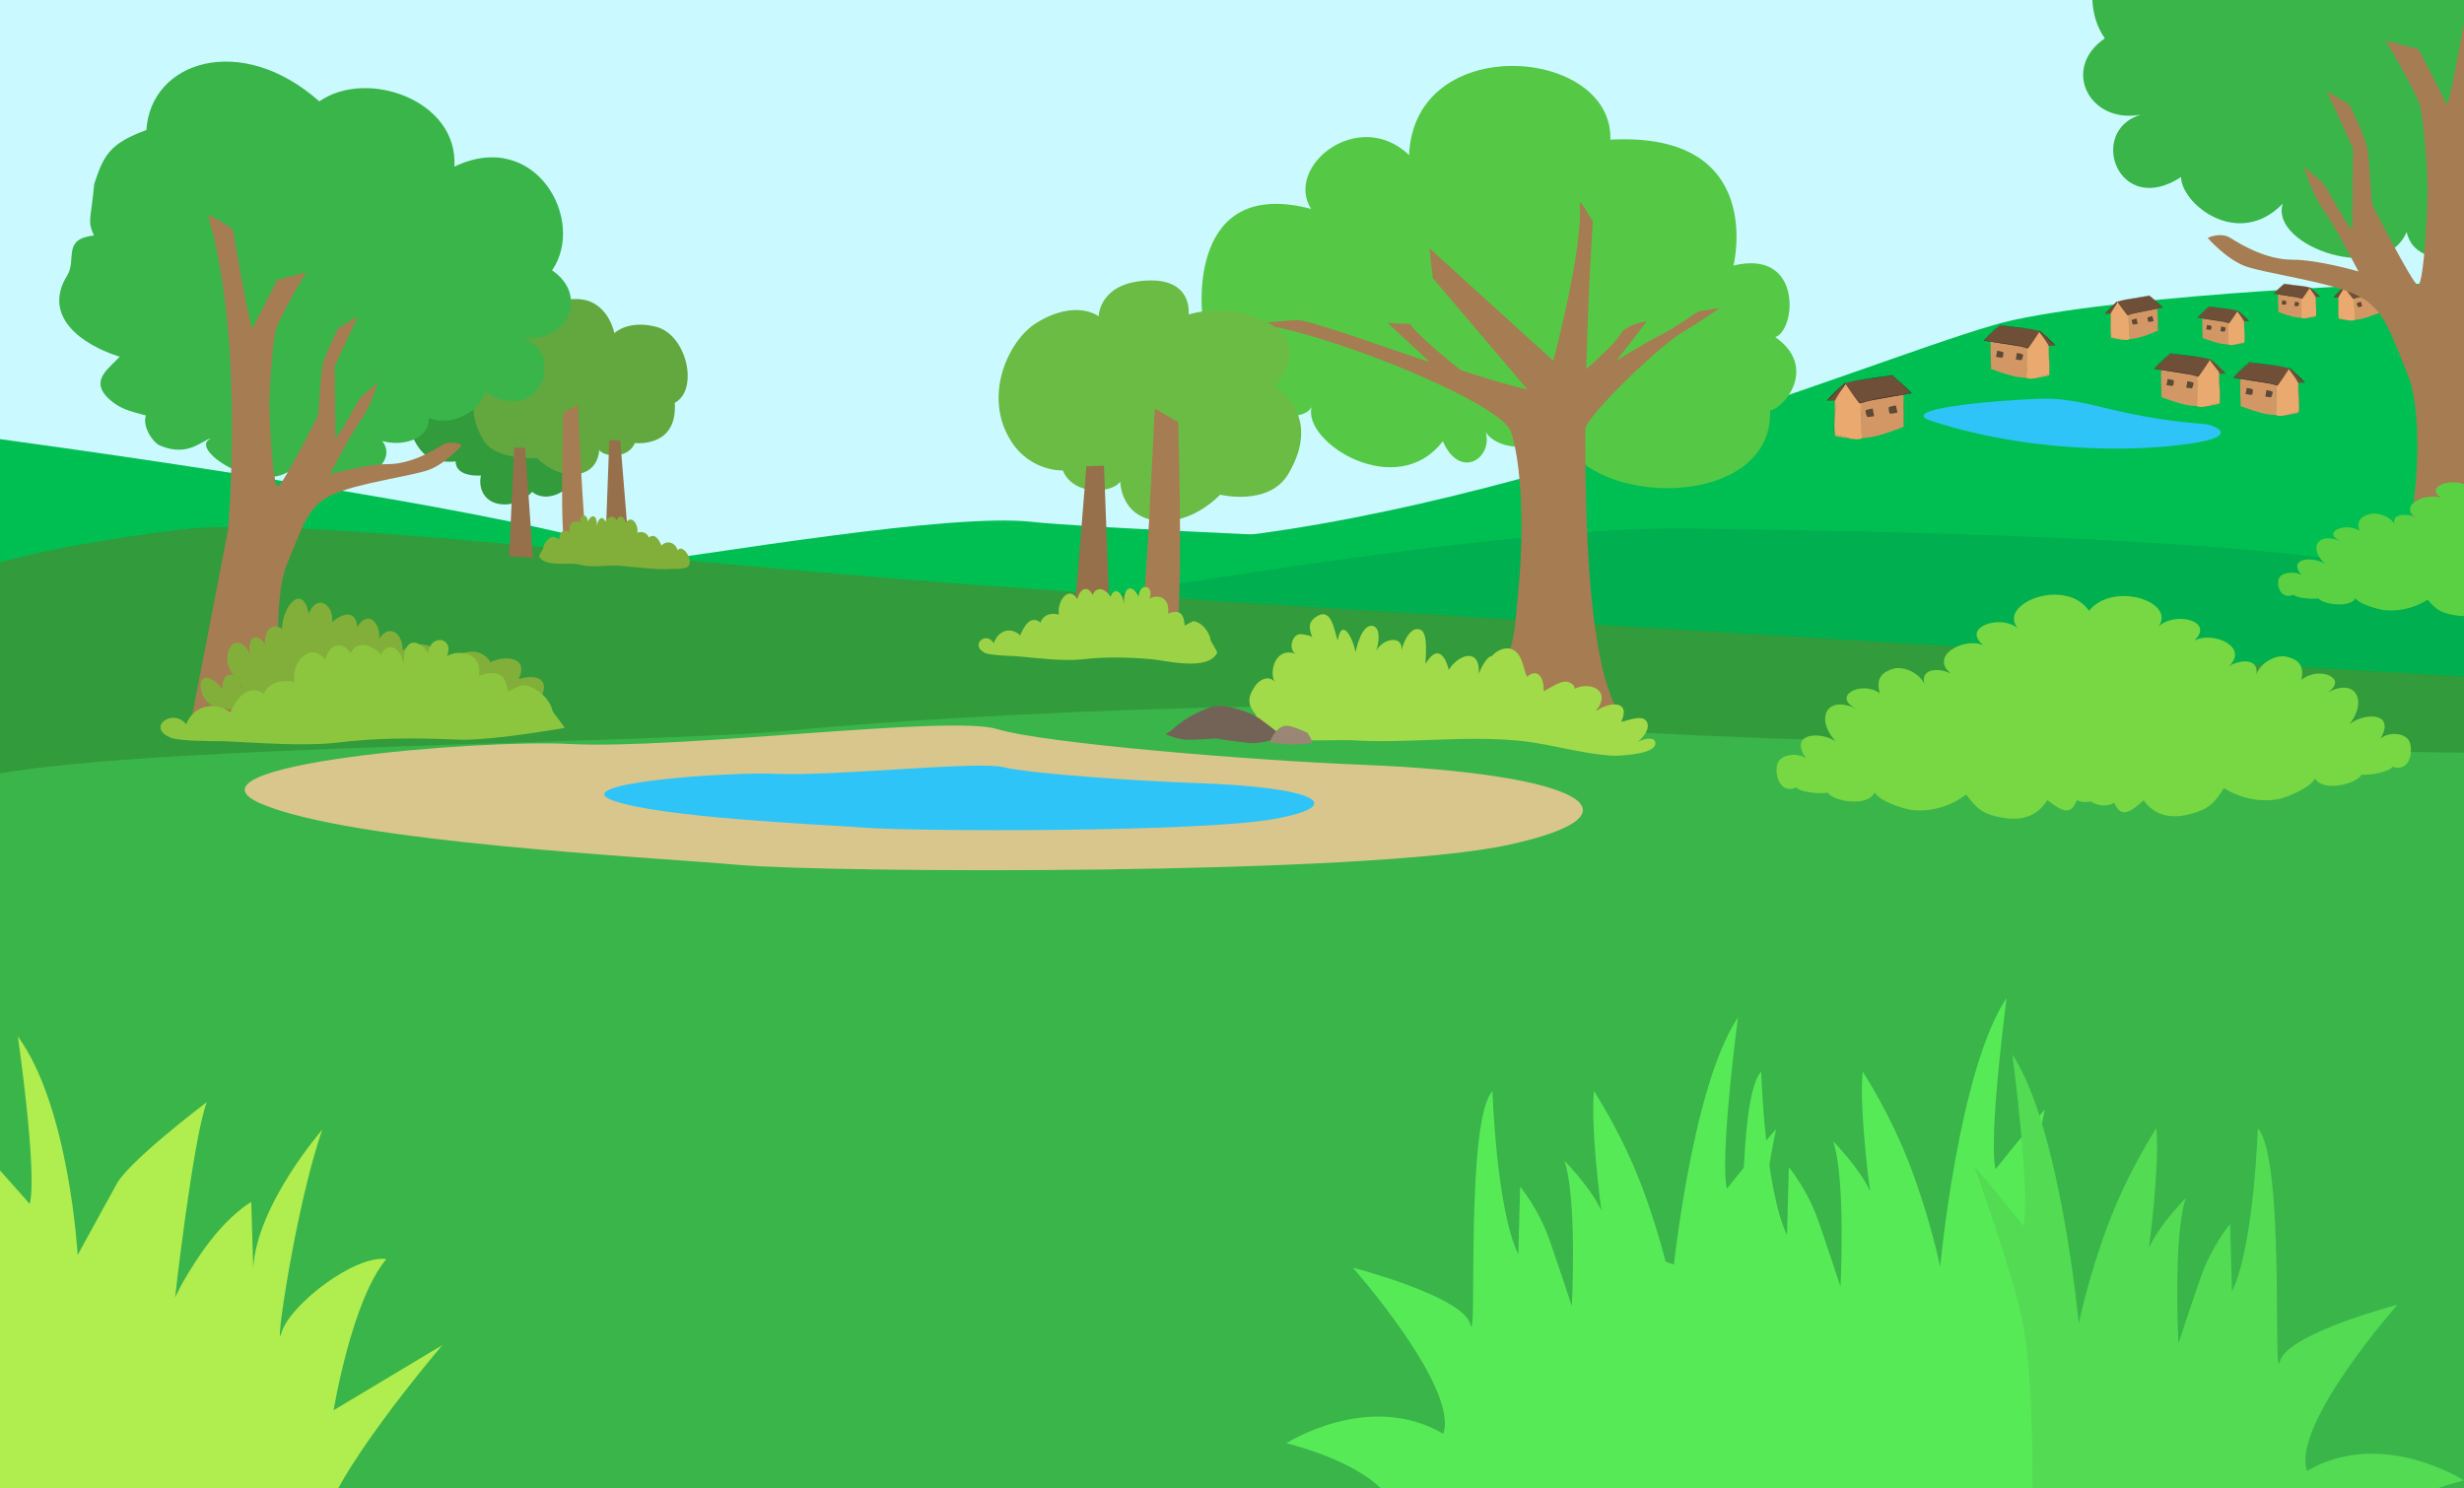 <?xml version="1.0" encoding="utf-8"?>
<!-- Generator: Adobe Illustrator 15.0.0, SVG Export Plug-In . SVG Version: 6.00 Build 0)  -->
<!DOCTYPE svg PUBLIC "-//W3C//DTD SVG 1.1//EN" "http://www.w3.org/Graphics/SVG/1.1/DTD/svg11.dtd">
<svg version="1.1" id="Layer_1" xmlns="http://www.w3.org/2000/svg" xmlns:xlink="http://www.w3.org/1999/xlink" x="0px" y="0px"
	 width="1440.005px" height="870px" viewBox="0.926 161.245 1440.005 870" enable-background="new 0.926 161.245 1440.005 870"
	 xml:space="preserve">
<g>
	<rect x="0.927" y="161.245" fill="#CAFAFF" width="1440.001" height="366.355"/>
	<path fill="#00BF52" d="M0.927,417.917v113.686l366.652-48.161C313.079,463.289,106.008,432.256,0.927,417.917z"/>
	<path fill="#00BF52" d="M346.696,494.508c75.887-10.552,210.238-33.506,257.339-28.232c47.104,5.271,365.038,16.876,368.962,18.987
		c3.929,2.106-197.563,27.427-222.424,30.591c-24.857,3.165-260.367-7.386-264.293-7.386c-3.925,0-92.747-10.319-92.747-10.319
		L346.696,494.508z"/>
	<path fill="#329B3C" d="M337.537,436.154c-0.869,11.701-16.932,19.934-25.612,12.567c0,0-6.51,7.802-16.93,7.367
		c-10.417-0.436-14.76-8.666-13.021-16.903c0,0-14.759,1.302-14.759-8.231c0,0-11.357,1.457-17.798-3.901
		c-5.208-4.333-14.759-19.069-3.039-27.736c0,0,1.303-7.804,9.55-16.467c8.249-8.668,49.052-6.068,49.052-6.068L337.537,436.154z"/>
	<path fill="#00BF52" d="M1440.927,327.587c-1.08-0.127-2.085-0.226-2.987-0.283c-27.415-1.824-188.355,5.663-259.944,20.901
		c-59.003,12.557-303.56,120.178-500.696,130.626c0,0,494.443,33.287,763.63,43.465L1440.927,327.587L1440.927,327.587z"/>
	<path fill="#00AF4F" d="M1440.927,504.39c-8.021-2.873-17.37-5.61-28.284-8.14c-92.355-21.41-316.693-24.477-424.809-26.125
		c-108.621-1.656-342.59,39.271-431.049,54.876l884.142,35.824V504.39z"/>
	<path fill="#329B3C" d="M567.735,502.882c-208.405-15.599-395.054-40.286-462.221-32.022
		c-43.043,5.297-77.375,11.774-104.589,19.02v124.623l1440.001-4.784v-52.99C1287.387,547.693,711.924,513.673,567.735,502.882z"/>
	<g>
		<path fill="#55C945" d="M1038.443,358.303c12.213-4.087,16.131-51.671-24.431-41.863c0,0,19.626-78.471-71.964-73.565
			c1.732-54.238-114.72-63.665-117.613,9.009c-29.516-28.199-72.926,6.514-57.299,31.459
			c-72.354-18.983-63.669,60.336-63.669,60.336l0.104,1.407c-19.521,7.986,6.402,41.795,34.238,35.015
			c-14.87,20.213,22.787,31.225,29.623,19.083c-5.317,20.817,49.742,55.317,76.713,19.95c9.992,23.011,29.374,9.894,25.065-5.204
			c9.793,14.637,47.092,9.54,41.771-7.806c4.455,52.725,126.582,56.81,124.401-4.903
			C1044.113,399.584,1063.312,375.649,1038.443,358.303z"/>
	</g>
	<path fill="#A67C52" d="M871.256,555.399c15.13-10.664,14.237-19.105,17.427-54.166c2.96-32.548,1.307-69.561-4.701-87.551
		c-6.008-17.996-117.094-61.78-151.139-63.114c-1.663-0.065,25.045-2.346,26.705-2.225c9.369,0.691,56.598,18.044,76.549,24.439
		c1.487,0.479-25.521-23.368-24.033-22.881c0.613,0.196,9.791,0.666,12.905,0.666c3.541,6.139,29.069,26.855,29.819,27.103
		c26.791,8.829,38.737,11.178,38.737,11.178l-55.278-65.104l-1.983-17.437l72.419,65.82c0,0,17.523-65.262,15.475-91.856
		c-0.276-3.624,7.656,10.631,7.656,10.631s-17.548,247.655,17.549,289.862c-24.727-11.146-34.684-6.889-44.029-3.556
		c-9.347,3.332-31.372,13.327-31.372,13.327s4.673-11.331,15.352-16.662c0,0-8.016-2.568-29.625-0.259
		c-24.925,2.665-43.172,3.106-43.172,3.106s16.057-6.848,27.405-11.514C855.266,560.549,866.37,558.844,871.256,555.399z"/>
	<path fill="#39B54A" d="M886.463,581.912c-50.855-16.134-322.044-3.779-420.438,6.048c-79.813,7.974-372.136,8.67-465.099,25.387
		v417.897h1440.001V601.193C1258.302,599.057,923.245,593.59,886.463,581.912z"/>
	<g>
		<path fill="#A2DB49" d="M735.134,579.357c-4.972-5.823-5.277-10.113-1.347-16.112c2.075-4.051,8.22-8.051,12.19-3.392
			c-3.356-4.672-0.518-20.639,12.034-16.542c-4.465-2.577-1.841-12.489,3.914-11.321c5.414,1.098,5.801,0.313,6.976,5.223
			c-1.618-6.019-5.021-10.936,0.688-15.106c9.292-6.789,10.963,6.955,13.078,13.558c2.58-14.65,9.452-0.117,10.411,6.9
			c0.978-4.162,3.847-16.126,9.896-15.516c5.998,1.135,3.129,13.091,1.71,16.144c2.55-8.795,17.876-12.051,15.007-0.092
			c0.424-4.221,4.994-16.54,11.382-13.768c4.791,2.078,2.813,16.253,2.99,19.998c6.063-10.574,11.188-6.333,13.536,3.487
			c5.954-9.521,18.529-13.053,17.543,2.29c0.762-2.054,4.359-10.214,7.711-10.411c4.951,0.498,0.307,8.018-2.551,8.797
			c-2.113-6.596,6.486-14.79,13.529-13.019c6.989,2.3,7.188,11.371,9.461,16.387c7.284-6.188,10.291,2.63,9.708,8.429
			c2.906-1.31,10.091-6.442,13.886-5.531c6.495,1.717,5.361,7.459-0.9,8.963c7.322-12.045,29.498-6.097,17.514,8.142
			c8.334-5.556,20.646-6.449,14.921,6.288c3.952-0.667,11.527-4.167,14.512-0.675c3.424,4.599-2.816,11.43-6.328,13.21
			c2.411-1.889,11.032-4.753,11.71-0.425c0.96,7.014-20.204,7.556-23.556,7.758c-18.806-0.82-37.077-6.912-55.773-8.785
			c-32.995-3.308-66.288,1.875-99.391-0.376c-9.95-0.463-61.444,3.432-58.914-10.695L735.134,579.357z"/>
	</g>
	<g>
		<path fill="#736357" d="M685.901,587.907c5.896-6.126,19.397-13.48,26.764-13.974c7.367-0.49,18.17,3.926,21.608,5.641
			c3.437,1.717,14.731,10.785,15.47,11.521c0.736,0.732-11.051,5.392-19.15,4.411c-8.104-0.979-16.709-1.99-17.81-2.469
			c-1.101-0.474-13.868,0.998-19.516,0.51c-5.648-0.489-11.049-3.188-11.049-3.188L685.901,587.907z"/>
		<path fill="#998675" d="M743.031,595.264c1.964-6.052,6.224-10.135,10.148-9.809c3.929,0.329,11.786,4.088,11.786,4.088
			s4.421,6.209,1.964,6.209c-2.455,0-9.656,0.979-11.949,0.656C752.688,596.08,746.142,595.916,743.031,595.264z"/>
	</g>
	<path fill="#B0ED4F" d="M195.905,985.551c0,0,10.594-64.424,30.809-88.364c-18.894-2.413-56.63,27.041-61.251,42.976
		c-4.626,15.935,7.939-73.208,23.824-118.599c0,0-38.388,43.928-40.372,80.974l-1.154-38.698c0,0-14.069,7.508-29.954,30.934
		c-10.721,15.811-14.563,24.892-14.563,24.892s10.441-92.579,18.531-114.204c0,0-46.014,34.657-52.947,48.316l-22.506,40.996
		c0,0-4.902-86.707-34.957-127.685c0,0,11.559,79.678,6.937,97.894c0,0-8.299-9.509-17.372-19.563v185.824h197.589
		c19.817-35.75,60.928-83.76,60.928-83.76L195.905,985.551z"/>
	<g>
		<path fill="#57EA57" d="M752.667,1004.866c0,0,37.713,8.834,55.229,26.378h231.553l1.967-51.79c0,0-9.707-54.708-11.861-79.146
			c-2.156-24.443,9.348-79.151,9.348-79.151c-11.145,12.804-28.762,34.92-28.762,34.92c-4.313-18.624,6.469-100.104,6.469-100.104
			c-28.045,41.904-38.828,157.139-38.828,157.139s-5.395-26.774-17.258-58.201c-11.865-31.425-28.043-55.87-28.043-55.87
			c-2.155,22.119,4.314,69.843,4.314,69.843c-6.473-13.973-21.572-29.103-21.572-29.103c7.551,22.116,4.313,84.968,4.313,84.968
			s-6.473-19.787-12.942-38.41c-6.473-18.621-17.257-31.428-17.257-31.428l-1.077,39.579
			c-12.942-26.774-15.102-95.449-15.102-95.449c-16.18,17.461-8.63,152.481-12.94,136.184
			c-4.317-16.295-68.686-33.036-68.686-33.036s62.088,70.181,52.883,97.139C800.954,973.796,752.667,1004.866,752.667,1004.866z"/>
		<path fill="#57EA57" d="M909.679,993.445c0,0,54.1,12.673,62.799,37.801h223.551l2.398-63.214c0,0-9.707-54.705-11.862-79.144
			c-2.157-24.445,9.346-79.151,9.346-79.151c-11.145,12.8-28.76,34.918-28.76,34.918c-4.313-18.626,6.469-100.1,6.469-100.1
			c-28.043,41.899-38.827,157.134-38.827,157.134s-5.395-26.771-17.258-58.197c-11.865-31.429-28.042-55.874-28.042-55.874
			c-2.157,22.122,4.313,69.843,4.313,69.843c-6.473-13.969-21.572-29.101-21.572-29.101c7.552,22.115,4.313,84.969,4.313,84.969
			s-6.474-19.787-12.942-38.411c-6.473-18.621-17.257-31.426-17.257-31.426l-1.078,39.576
			c-12.94-26.774-15.101-95.447-15.101-95.447c-16.179,17.46-8.63,152.482-12.941,136.183
			c-4.316-16.294-68.685-33.035-68.685-33.035s62.09,70.18,52.885,97.137C957.968,962.369,909.679,993.445,909.679,993.445z"/>
		<path fill="#53DB53" d="M1154.695,842.862c0,0,23.538,65.118,28.771,93.675c4.881,26.629,5.356,73.869,5.313,94.709h236.464
			c9.021-3.109,15.685-4.672,15.685-4.672s-48.288-31.077-91.748-5.544c-9.205-26.957,52.883-97.139,52.883-97.139
			s-64.365,16.745-68.685,33.038c-4.313,16.298,3.235-118.723-12.941-136.186c0,0-2.156,68.674-15.1,95.45l-1.077-39.577
			c0,0-10.786,12.806-17.259,31.427c-6.473,18.625-12.942,38.411-12.942,38.411s-3.235-62.855,4.313-84.97
			c0,0-15.103,15.131-21.571,29.102c0,0,6.472-47.723,4.313-69.844c0,0-16.178,24.446-28.042,55.875
			c-11.864,31.425-17.259,58.2-17.259,58.2s-10.783-115.231-38.826-157.139c0,0,10.781,81.478,6.469,100.103
			C1183.454,877.78,1165.838,855.664,1154.695,842.862z"/>
	</g>
	<g>
		<path fill="#6ABC44" d="M622.052,436.245c6.631,15.727,29.94,12.892,33.567,6.404c0,0-0.003,20.396,21.146,22.927
			c21.146,2.535,37.194-15.174,37.194-15.174s28.584,6.955,39.866-12.112c20.703-34.977-7.812-51.135-7.812-51.135
			s30.385-32.937-23.378-43.742c-13.271-2.668-27.08,1.651-27.08,1.651s2.765-20.878-23.767-19.864
			c-28.739,1.105-28.739,20.966-28.739,20.966s-13.266-10.482-36.479,3.863c-16.31,10.082-31.798,43.104-14.371,69.661
			C603.604,437.063,622.052,436.245,622.052,436.245z"/>
		<polygon fill="#966F4B" points="635.849,433.791 629.102,516.739 649.55,524.84 646.115,433.477 		"/>
		<path fill="#A67C52" d="M675.796,400.106c0,0-5.287,117.436-8.619,133.478c-3.332,16.039,12.315,5.994,19.271,3.867
			c6.959-2.131,3-129.481,3-129.481L675.796,400.106z"/>
		<g>
			<path fill="#9CD346" d="M693.265,526.888c-0.507-8.61-4.401-8.971-9.738-6.992c1.488-9.974-6.666-11.427-10.854-8.696
				c3.169-7.537-5.533-10.2-6.408-1.157c-2.721-6.53-8.73-7.913-8.548,4.742c-0.357-7.171-5.211-11.143-7.756-4.781
				c-2.79-4.384-7.989-6.693-10.514-1.05l0,0c-2.746-5.814-7.497-3.813-8.869,2.585c-4.717-8.381-12.03,0.693-10.828,8.968
				c-5.811-1.617-9.702,1.124-10.694,4.673c-3.995-3.352-8.146-1.689-11.954,7.494c-5.108-5.172-12.785-3.267-15.377,4.525l0,0
				c-4.454-7.302-14.088,0.984-5.447,5.553c2.881,1.527,14.586,1.896,18.1,2.005c12.269,1.106,26.854,2.998,38.603,1.938
				c14.115-1.699,27.576-1.275,41.014-0.133c9.345,1.011,32.617,6.949,38.228-3.613c0.604-0.694-4.481-7.491-3.874-8.184
				c-1.55-6.494-7.178-10.727-10.313-10.35L693.265,526.888z"/>
		</g>
	</g>
	<g>
		<path fill="#63A83F" d="M371.98,420.205c-4.121,9.767-18.604,8.01-20.854,3.976c0,0,0.002,12.674-13.139,14.247
			C324.85,439.998,314.882,429,314.882,429s-24.303,1.521-31.313-10.323c-12.859-21.731-1.156-34.093-1.156-34.093
			s-15.507-41.506,28.358-32.934c8.253,1.608,0.869-4.338,0.869-4.338s10.429-11.9,26.912-11.263
			c17.854,0.684,21.415,19.933,21.415,19.933s7.869-7.927,24.309-3.758c18.231,4.624,25.176,36.98,10.996,44.493
			C397.007,423.297,371.98,420.205,371.98,420.205z"/>
		<polygon fill="#966F4B" points="363.407,418.679 367.599,470.212 354.896,475.242 357.031,418.482 		"/>
		<polygon fill="#966F4B" points="307.844,423.011 312.359,487.293 298.469,486.425 301.467,422.815 		"/>
		<path fill="#A67C52" d="M338.591,397.751c0,0,3.285,72.962,5.354,82.927c2.071,9.966-7.65,3.725-11.973,2.401
			c-4.324-1.322-1.864-80.44-1.864-80.44L338.591,397.751z"/>
		<g>
			<path fill="#82AF3A" d="M327.737,476.518c0.315-5.349,2.735-5.574,6.052-4.346c-0.925-6.198,4.141-7.097,6.742-5.399
				c-1.969-4.684,3.438-6.34,3.981-0.723c1.69-4.054,5.423-4.914,5.31,2.946c0.224-4.454,3.238-6.922,4.819-2.97
				c1.732-2.726,4.963-4.159,6.53-0.651l0,0c1.703-3.613,4.655-2.371,5.51,1.605c2.928-5.211,7.477,0.431,6.729,5.567
				c3.606-1.005,6.026,0.697,6.645,2.901c2.481-2.081,5.062-1.05,7.427,4.657c3.177-3.213,7.942-2.029,9.553,2.809l0,0
				c2.771-4.531,10.555,7.169,5.186,10.005c-1.789,0.947-6.5,0.8-8.683,0.867c-7.621,0.686-21.785-1.074-29.083-1.733
				c-8.771-1.055-16.063,1.588-25.178-0.867c-5.635-1.517-19.824,1.864-23.311-4.698c-0.379-0.43,2.783-4.649,2.406-5.085
				c0.963-4.035,4.458-6.663,6.406-6.43L327.737,476.518z"/>
		</g>
	</g>
	<g>
		<g>
			<path fill="#39B54A" d="M323.563,319.245c20.181-29.089-9.604-83.346-57.104-60.6c2.493-38.815-51.115-57.567-78.914-38.146
				c-45.88-40.674-98.615-23.447-101.057,16.745c-21.555,7.869-25.028,14.902-30.488,31.479
				c-1.985,21.601-4.145,21.204-0.175,30.154c-18.912,2.147-9.744,13.923-15.7,23.515c-14.55,23.657,8.3,40.332,30.788,47.367
				c-6.613,7.031-16.534,13.422-7.938,23.017c7.274,7.673,14.061,8.762,23.228,11.341c-2.267,6.034,3.815,15.662,8.146,17.522
				c16.807,7.219,24.95-3.535,29.825-4.056l-1.012,0.556c-11.906,7.033,37.038,37.936,53.569,11.72
				c11.244,27.491,61.511,7.461,47.62-10.872c9.923,3.196,27.776,0,27.118-13.422c12.563,5.112,29.101-2.561,33.068-15.347
				c32.188,21.101,48.279-23.657,20.503-31.969C331.5,363.365,346.05,334.593,323.563,319.245z"/>
		</g>
		<path fill="#A67C52" d="M174.697,589.371c-11.618-19.028-14.872-77.495-6.043-98.373c8.83-20.883,11.621-33.41,26.029-40.371
			c14.407-6.965,47.411-11.139,57.17-14.85c9.764-3.712,19.059-14.386,19.059-14.386s-6.509-3.248-11.619,0
			c-5.113,3.248-18.127,11.137-31.607,11.137c-13.479,0-33.931,6.034-33.931,6.034s12.396-24.129,17.975-31.553
			c5.576-7.427,9.914-21.81,9.914-21.81s-8.365,6.497-10.225,8.814c-1.86,2.321-10.69,19.491-14.411,23.204l-0.466-41.765
			l13.479-29.233l-11.619,6.96c0,0-7.438,15.313-8.833,20.88c-1.393,5.568-2.322,27.842-2.788,29.697
			c-0.464,1.856-20.449,40.371-23.238,41.764c-2.788,1.391-4.805-29.543-5.112-46.557c-0.192-10.579,1.859-37.326,3.718-44.75
			c1.86-7.424,17.664-33.766,17.664-33.766l-16.771,4.332c0,0-12.932,24.919-14.325,28.169c-1.396,3.249-11.72-57.637-11.72-57.637
			s-15.314-10.692-14.325-7.368c21.376,71.728,11.535,183.042,11.535,183.042L111.639,587.76L174.697,589.371z"/>
		<g>
			<path fill="#82AF3A" d="M146.553,567.921c-4.578-4.893-13.735-15.654-12.82-22.504c0.917-10.759,9.158-11.739,13.737-0.978
				c-2.748-7.825,1.829-15.652,8.24-6.847c0-7.832,3.663-12.717,10.074-8.804c0-12.719,11.902-27.395,15.564-8.805
				c4.578-11.741,14.65-5.872,13.735,4.89c5.496-4.89,13.736-7.827,14.649,2.936c6.41-10.762,13.735-1.957,12.821,6.847
				c5.494-8.804,13.735-3.918,13.735,6.846c8.242-7.825,23.81-1.955,26.557,7.829c5.495-7.829,19.23-10.76,24.728-0.978
				c7.323-3.914,22.893-3.914,16.479,9.783c24.728-6.85,14.652,19.568-2.747,19.568c0-1.957,0-3.916,0.917-5.872
				c-7.326,3.915-14.649,7.827-22.895,7.827c-10.988,0.978-14.65-6.847-22.896-6.847c-7.325-0.979-10.986,4.891-17.396,5.868
				c-10.072,1.957-11.177-6.883-20.146-5.868c-17.166,1.936-54.818,5.029-87.984,2.589c-17.704-1.31-16.407-30.961,0.074-11.392
				c-0.916-9.785,7.327-11.742,10.073-1.958L146.553,567.921z"/>
		</g>
		<g>
			<path fill="#8CC63F" d="M297.706,565.473c-1.319-11.86-7.921-12.191-16.833-9.223c1.979-13.838-11.878-15.486-18.813-11.534
				c4.951-10.543-9.896-13.838-10.891-1.315c-4.95-8.896-15.184-10.546-14.191,6.92c-0.99-9.885-9.406-15.157-13.365-6.262
				c-4.95-5.932-13.86-8.896-17.82-0.988l0,0c-4.95-7.907-12.871-4.942-14.853,3.955c-8.417-11.366-20.297,1.479-17.82,12.844
				c-9.899-1.974-16.336,1.979-17.821,6.926c-6.932-4.447-13.86-1.978-19.802,10.87c-8.912-6.917-21.78-3.954-25.742,6.92l0,0
				c-7.92-9.884-23.759,1.979-8.909,7.909c4.948,1.979,24.752,1.979,30.691,1.979c20.791,0.984,45.543,2.964,65.345,0.984
				c23.761-2.966,46.534-2.966,69.305-1.977c15.841,0.991,43.135-3.191,64.409-6.654c1.381-0.226-7.975-10.149-6.985-11.134
				c-2.97-8.896-12.707-14.5-17.984-13.839L297.706,565.473z"/>
		</g>
	</g>
	<path fill="#D8C68D" d="M795.492,608.202c-60.819-2.397-184.195-12.32-211.832-20.803c-27.632-8.48-185.784,12.132-249.894,8.713
		c-53.743-2.87-232.702,12.257-180.345,34.872c52.354,22.618,225.431,31.1,279.235,35.814c53.813,4.713,366.502,6.28,449.401-11.626
		C964.96,637.263,927.453,613.402,795.492,608.202z"/>
	<path fill="#2FC4F7" d="M699.799,618.954c-32.275-1.07-97.743-5.497-112.407-9.282c-14.662-3.785-98.584,5.415-132.604,3.887
		c-28.519-1.277-123.479,5.471-95.696,15.563c27.782,10.093,119.622,13.881,148.175,15.98c28.554,2.103,194.479,2.806,238.47-5.185
		C789.721,631.926,769.821,621.276,699.799,618.954z"/>
	<path fill="#A67C52" d="M926.482,413.226c4.07-12.191,46.176-50.985,57.427-57.622c9.598-5.661,22.243-14.372,22.243-14.372
		s-10.903,1.599-12.646,2.18c-1.744,0.58-12.506,8.851-21.81,13.498c-9.305,4.645-26.17,15.24-26.17,15.24l17.883-23.078
		c0,0-12.213,1.453-15.698,7.837c-3.49,6.387-25.3,24.965-25.3,24.965L926.482,413.226z"/>
	<g>
		<path fill="#3D2B1F" d="M1234.568,344.517l-3.358,0.069c0,0,6.556-7.247,7.525-7.247c0,0-3.191,6.409-2.924,6.24
			C1236.079,343.413,1234.568,344.517,1234.568,344.517z"/>
		<path fill="#D39766" d="M1261.756,341.668l-16.973,3.12l0.539,14.593c0,0,2.82,0.05,7.157-1.258
			c4.333-1.306,9.627-3.623,9.627-3.623S1262.01,342.826,1261.756,341.668z"/>
		<path fill="#EAA96E" d="M1234.436,343.78c-0.202,1.26,0.151,5.99-0.051,7.195c-0.201,1.209,0.252,7.7,0.252,7.7
			s6.552,1.459,9.072,1.262c2.521-0.202,1.765-1.009,1.765-1.009l-0.604-13.686l-6.197-7.399L1234.436,343.78z"/>
		<path fill="#5B4A34" d="M1249.656,347.638c0.212-0.424-2.821,0.468-2.924,0.705c-0.101,0.234,0.438,2.549,0.94,2.582
			c0.504,0.033,2.554-0.435,2.554-0.435S1249.557,347.84,1249.656,347.638z"/>
		<path fill="#5B4A34" d="M1258.935,346.21c0.21-0.4-2.825,0.445-2.927,0.666c-0.103,0.221,0.127,2.484,0.632,2.516
			c0.505,0.033,2.864-0.484,2.864-0.484S1258.833,346.401,1258.935,346.21z"/>
		<path fill="#704F38" d="M1244.281,345.591c0,0-5.881-7.615-5.881-7.883c0-0.271,3.528-1.178,5.479-1.411
			c1.949-0.235,12.903-2.047,13.104-2.183c0.201-0.134,7.494,6.241,7.896,6.847c0,0-14.954,3.184-16.029,3.324
			C1247.777,344.417,1244.281,345.591,1244.281,345.591z"/>
		<g>
			<g>
				<g>
					<g>
						<path fill="#202020" d="M1246.563,335.825c3.308-0.554,6.64-0.963,9.924-1.69l0.552-0.145l-0.063-0.012
							c1.675,1.267,3.243,2.676,4.789,4.101c1.044,0.953,2.072,1.926,3.085,2.917l0.022-0.083l-2.843,0.566l-5.735,1.023
							c-1.733,0.319-3.472,0.65-5.194,1.029c-1.117,0.263-2.232,0.539-3.337,0.853c-1.1,0.278-2.188,0.589-3.258,0.965l0.041,0.008
							l-0.031-0.03c-2.221-2.031-3.81-4.615-5.606-7.01c1.785,2.423,3.354,5.038,5.579,7.108l0.021,0.021l0.027-0.013
							c0.815-0.291,1.646-0.542,2.479-0.77c2.714-0.771,5.482-1.328,8.26-1.853c3.201-0.616,6.421-1.144,9.617-1.808l0.086-0.021
							l-0.063-0.061l-1.146-1.117c-1.795-1.698-3.62-3.367-5.54-4.922c-0.396-0.332-0.798-0.657-1.208-0.973h0.002
							c-1.813,0.454-3.662,0.72-5.506,1.009l-5.748,0.948c-1.909,0.346-3.832,0.668-5.688,1.256c1.947-0.584,3.961-0.89,5.963-1.22"
							/>
					</g>
				</g>
			</g>
			<g>
				<path fill="#704F38" d="M1238.469,337.339c-2.622,1.811-4.438,5.434-7.259,7.248c0.604,0,3.227,0,3.227,0"/>
			</g>
			<g>
				<g>
					<g>
						<path fill="#202020" d="M1240.864,359.774c-1.318-0.292-2.587-0.792-3.91-1.101c-0.757-0.174-1.537-0.281-2.316-0.229
							l0.029,0.021c-0.037-0.144-0.087-0.283-0.115-0.431c-0.231-0.929-0.297-1.895-0.31-2.854c0-0.78,0.043-1.562,0.102-2.345
							l0.167-2.128l0.083-1.385c0.035-0.461,0.063-0.926,0.08-1.389c0.021-0.604-0.02-1.208-0.029-1.812
							c-0.006-0.297-0.073-0.621-0.188-0.877c0.065-0.288,0.195-0.569,0.296-0.854l-0.212,0.548
							c-0.03,0.095-0.066,0.187-0.089,0.278c-0.029,0.098,0.062,0.176,0.081,0.271c0.109,0.38,0.093,0.774,0.102,1.167
							c0.028,0.78,0.001,1.563-0.054,2.345c-0.063,1.136-0.173,2.269-0.258,3.406c-0.104,1.523-0.193,3.061-0.009,4.588
							c0.063,0.501,0.165,0.999,0.317,1.482l0.002,0.003h0.003c0.488-0.033,0.982-0.012,1.473,0.059
							c0.952,0.151,1.87,0.447,2.786,0.738c1.484,0.439,3.053,0.938,4.614,0.608c-0.81,0.161-1.642,0.098-2.438-0.068"/>
					</g>
				</g>
			</g>
			<g>
				<g>
					<g>
						<path fill="#202020" d="M1245.43,356.534c0.002-0.681-0.028-1.361-0.067-2.04l-0.099-1.395l-0.131-1.441l-0.104-1.176
							l-0.096-1.07l-0.069-0.694l-0.046-0.698c-0.044-0.604-0.088-1.213-0.092-1.819c-0.001,0.786,0.056,1.572,0.11,2.357
							l0.146,1.712l0.209,2.302l0.126,1.499l0.065,1.445c0.021,0.785,0.062,1.579-0.064,2.357c0.077-0.405,0.098-0.818,0.105-1.227"
							/>
					</g>
				</g>
			</g>
			<g>
				<g>
					<g>
						<path fill="#202020" d="M1262.059,352.735l0.039-2.149l0.039-1.469l0.017-1.527l-0.011-1.245
							c-0.012-0.376-0.027-0.754-0.058-1.129l-0.072-0.732l-0.081-0.728c-0.094-0.634-0.219-1.267-0.37-1.889
							c0.188,0.809,0.333,1.628,0.417,2.45c0.067,0.602,0.106,1.201,0.132,1.806c0.031,0.81,0.028,1.62,0.015,2.43l-0.024,1.583
							l-0.054,1.527c-0.011,0.829-0.009,1.659,0.014,2.488l0.001-1.303"/>
					</g>
				</g>
			</g>
			<g>
				<g>
					<g>
						<path fill="#202020" d="M1249.615,348.617c0.116,0.562,0.238,1.13,0.479,1.655c0.036,0.078,0.079,0.152,0.125,0.228
							l0.006-0.021c-0.287,0.111-0.578,0.22-0.884,0.263c-0.4,0.066-0.82,0.062-1.209-0.066c-0.314-0.104-0.604-0.294-0.818-0.545
							c-0.207-0.222-0.332-0.506-0.429-0.79c-0.063-0.186-0.102-0.379-0.127-0.575l-0.021-0.419l-0.005,0.005
							c0.061-0.002,0.115-0.004,0.172-0.016c0.514-0.104,0.917-0.501,1.442-0.521c-0.583,0.016-1.033,0.511-1.614,0.521h-0.011v0.01
							l0.011,0.284c0.037,0.481,0.159,0.973,0.449,1.371c0.378,0.55,1.058,0.816,1.706,0.806c0.427-0.007,0.846-0.113,1.235-0.275
							l0.103-0.038l-0.001,0.003c-0.196-0.319-0.301-0.685-0.396-1.04c-0.182-0.625-0.283-1.34-0.406-1.916
							c0.063,0.263,0.106,0.667,0.177,0.991"/>
					</g>
				</g>
			</g>
			<g>
				<g>
					<g>
						<path fill="#202020" d="M1258.99,347.293c0.1,0.511,0.196,1.038,0.47,1.494l0.009-0.021l-0.238,0.07
							c-0.399,0.108-0.812,0.179-1.22,0.237c-0.43,0.062-0.855,0.104-1.286,0.128l-0.313,0.005l0.006,0.006
							c-0.006-0.25-0.063-0.491-0.125-0.731c-0.077-0.309-0.172-0.612-0.237-0.926c-0.034-0.147-0.064-0.302-0.068-0.458
							l-0.001,0.001l0.149-0.054l0.588-0.207c0.506-0.193,1.026-0.364,1.574-0.37c-0.709-0.003-1.373,0.285-2.03,0.519l-0.285,0.099
							l-0.011,0.003l0.001,0.01c0.018,0.416,0.148,0.811,0.253,1.204c0.078,0.299,0.169,0.604,0.179,0.911v0.011h0.011
							c0.376-0.003,0.751-0.029,1.124-0.069c0.444-0.055,0.89-0.119,1.323-0.219c0.206-0.042,0.412-0.091,0.613-0.152l0.004-0.001
							l-0.002-0.003c-0.109-0.191-0.193-0.396-0.258-0.605c-0.239-0.649-0.174-1.43-0.653-1.977
							c0.261,0.271,0.336,0.648,0.409,1.004"/>
					</g>
				</g>
			</g>
		</g>
	</g>
	<g>
		<path fill="#3D2B1F" d="M1367.624,335.066l-2.953,0.063c0,0,5.762-6.372,6.614-6.372c0,0-2.807,5.634-2.567,5.483
			C1368.951,334.094,1367.624,335.066,1367.624,335.066z"/>
		<path fill="#D39766" d="M1391.523,332.559l-14.918,2.743l0.473,12.83c0,0,2.48,0.044,6.293-1.103
			c3.813-1.15,8.464-3.186,8.464-3.186S1391.745,333.577,1391.523,332.559z"/>
		<path fill="#EAA96E" d="M1367.507,334.42c-0.18,1.104,0.134,5.265-0.044,6.326c-0.179,1.06,0.222,6.767,0.222,6.767
			s5.76,1.283,7.977,1.107c2.219-0.178,1.554-0.885,1.554-0.885l-0.531-12.037l-5.451-6.504L1367.507,334.42z"/>
		<path fill="#5B4A34" d="M1380.889,337.809c0.186-0.373-2.482,0.413-2.57,0.622c-0.088,0.206,0.385,2.242,0.827,2.27
			c0.443,0.025,2.244-0.386,2.244-0.386S1380.802,337.987,1380.889,337.809z"/>
		<path fill="#5B4A34" d="M1389.044,336.554c0.186-0.354-2.482,0.391-2.572,0.585c-0.087,0.194,0.109,2.183,0.556,2.21
			c0.443,0.03,2.521-0.426,2.521-0.426S1388.951,336.723,1389.044,336.554z"/>
		<path fill="#704F38" d="M1376.16,336.01c0,0-5.17-6.692-5.17-6.931c0-0.234,3.104-1.031,4.814-1.238
			c1.715-0.206,11.346-1.801,11.521-1.919c0.176-0.115,6.587,5.486,6.941,6.017c0,0-13.146,2.801-14.092,2.921
			C1379.234,334.98,1376.16,336.01,1376.16,336.01z"/>
		<g>
			<g>
				<g>
					<g>
						<path fill="#202020" d="M1378.167,327.42c2.905-0.486,5.838-0.849,8.724-1.49l0.485-0.124l-0.054-0.013
							c1.475,1.115,2.854,2.353,4.21,3.606c0.917,0.841,1.821,1.697,2.71,2.568l0.021-0.064l-2.499,0.499l-5.042,0.9
							c-1.526,0.278-3.054,0.574-4.568,0.902c-0.981,0.229-1.963,0.473-2.935,0.745c-0.965,0.246-1.922,0.522-2.86,0.854
							l0.032,0.006l-0.03-0.029c-1.95-1.786-3.348-4.057-4.93-6.16c1.569,2.129,2.95,4.428,4.911,6.242l0.019,0.019l0.021-0.008
							c0.72-0.259,1.444-0.479,2.181-0.683c2.387-0.676,4.821-1.167,7.263-1.629c2.813-0.541,5.645-1.006,8.454-1.586l0.064-0.014
							l-0.049-0.05l-1.01-0.979c-1.577-1.495-3.18-2.962-4.865-4.332c-0.35-0.291-0.702-0.577-1.063-0.854h0.001
							c-1.594,0.402-3.221,0.636-4.838,0.894l-5.058,0.832c-1.679,0.301-3.369,0.586-5,1.1c1.711-0.515,3.481-0.783,5.24-1.076"/>
					</g>
				</g>
			</g>
			<g>
				<path fill="#704F38" d="M1371.052,328.757c-2.309,1.592-3.899,4.776-6.382,6.372c0.528,0,2.836,0,2.836,0"/>
			</g>
			<g>
				<g>
					<g>
						<path fill="#202020" d="M1373.156,348.48c-1.162-0.256-2.271-0.692-3.438-0.964c-0.665-0.15-1.354-0.25-2.038-0.204
							l0.022,0.02c-0.032-0.126-0.073-0.251-0.104-0.378c-0.203-0.818-0.26-1.667-0.269-2.513c0-0.687,0.037-1.375,0.087-2.06
							l0.146-1.872l0.074-1.217c0.03-0.406,0.056-0.813,0.068-1.221c0.019-0.531-0.018-1.062-0.025-1.596
							c-0.006-0.261-0.063-0.543-0.162-0.771c0.061-0.253,0.172-0.5,0.259-0.75l-0.185,0.483c-0.029,0.081-0.063,0.161-0.078,0.245
							c-0.026,0.087,0.052,0.156,0.071,0.239c0.097,0.333,0.082,0.683,0.088,1.023c0.028,0.688,0.003,1.375-0.041,2.063
							c-0.06,0.999-0.152,1.996-0.229,2.995c-0.093,1.34-0.172,2.69-0.01,4.034c0.057,0.438,0.146,0.879,0.277,1.302l0.001,0.003
							h0.003c0.432-0.028,0.865-0.007,1.294,0.054c0.837,0.131,1.645,0.394,2.45,0.646c1.305,0.389,2.684,0.828,4.056,0.54
							c-0.709,0.144-1.44,0.085-2.144-0.062"/>
					</g>
				</g>
			</g>
			<g>
				<g>
					<g>
						<path fill="#202020" d="M1377.171,345.631c0.002-0.598-0.025-1.197-0.063-1.793l-0.086-1.227l-0.113-1.27l-0.091-1.035
							l-0.084-0.941l-0.06-0.608l-0.042-0.612c-0.038-0.534-0.077-1.067-0.08-1.602c0,0.69,0.051,1.383,0.1,2.072l0.131,1.508
							l0.186,2.02l0.106,1.318l0.062,1.27c0.021,0.69,0.054,1.39-0.061,2.073c0.067-0.353,0.084-0.719,0.094-1.082"/>
					</g>
				</g>
			</g>
			<g>
				<g>
					<g>
						<path fill="#202020" d="M1391.788,342.291l0.033-1.891l0.034-1.292l0.017-1.341l-0.011-1.093
							c-0.012-0.332-0.021-0.664-0.05-0.994c-0.021-0.214-0.036-0.429-0.064-0.646c-0.021-0.215-0.041-0.428-0.07-0.642
							c-0.074-0.559-0.194-1.111-0.322-1.659c0.167,0.709,0.29,1.429,0.367,2.154c0.063,0.523,0.094,1.056,0.115,1.584
							c0.024,0.711,0.022,1.424,0.014,2.137l-0.025,1.394l-0.042,1.341c-0.012,0.728-0.007,1.458,0.007,2.185l0.001-1.143"/>
					</g>
				</g>
			</g>
			<g>
				<g>
					<g>
						<path fill="#202020" d="M1380.852,338.67c0.104,0.495,0.21,0.994,0.42,1.457c0.031,0.065,0.069,0.134,0.109,0.194l0.005-0.015
							c-0.252,0.097-0.509,0.192-0.777,0.229c-0.352,0.06-0.721,0.054-1.063-0.062c-0.276-0.092-0.528-0.258-0.72-0.478
							c-0.185-0.196-0.293-0.445-0.377-0.694c-0.058-0.165-0.089-0.333-0.111-0.505l-0.016-0.368l-0.007,0.004
							c0.054-0.002,0.104-0.004,0.15-0.014c0.449-0.09,0.807-0.442,1.271-0.458c-0.515,0.013-0.906,0.447-1.418,0.461h-0.011v0.008
							l0.013,0.249c0.028,0.422,0.14,0.853,0.394,1.204c0.333,0.481,0.929,0.717,1.499,0.708c0.375-0.006,0.743-0.104,1.087-0.243
							l0.089-0.033v0.002c-0.174-0.277-0.266-0.599-0.352-0.914c-0.158-0.548-0.249-1.179-0.356-1.685
							c0.062,0.228,0.1,0.585,0.155,0.87"/>
					</g>
				</g>
			</g>
			<g>
				<g>
					<g>
						<path fill="#202020" d="M1389.095,337.507c0.085,0.45,0.173,0.912,0.412,1.311l0.006-0.015l-0.209,0.062
							c-0.354,0.098-0.712,0.158-1.073,0.208c-0.375,0.056-0.752,0.095-1.13,0.112l-0.274,0.006l0.005,0.004
							c-0.005-0.218-0.059-0.431-0.107-0.642c-0.069-0.272-0.15-0.542-0.21-0.814c-0.03-0.132-0.06-0.267-0.063-0.4l-0.001,0.001
							l0.131-0.047l0.52-0.186c0.442-0.17,0.901-0.32,1.384-0.325c-0.624-0.002-1.206,0.251-1.784,0.457l-0.25,0.087l-0.008,0.003
							v0.009c0.016,0.362,0.134,0.71,0.223,1.059c0.067,0.263,0.147,0.529,0.155,0.8l0.001,0.011h0.008
							c0.331-0.003,0.66-0.027,0.988-0.063c0.392-0.045,0.78-0.103,1.164-0.187c0.181-0.037,0.359-0.08,0.538-0.139l0.003-0.001
							l-0.001-0.002c-0.099-0.168-0.171-0.347-0.229-0.532c-0.212-0.568-0.149-1.256-0.57-1.736
							c0.229,0.234,0.295,0.569,0.357,0.882"/>
					</g>
				</g>
			</g>
		</g>
	</g>
	<g>
		<path fill="#3D2B1F" d="M1312.255,348.928l2.982-0.063c0,0-6.082-6.19-6.945-6.154c0,0,3.065,5.57,2.821,5.43
			C1310.87,348.001,1312.255,348.928,1312.255,348.928z"/>
		<path fill="#D39766" d="M1288.023,347.396l15.175,2.147l0.063,12.969c0,0-2.502,0.146-6.398-0.854
			c-3.895-1.002-8.677-2.864-8.677-2.864S1287.844,348.432,1288.023,347.396z"/>
		<path fill="#EAA96E" d="M1312.346,348.268c0.226,1.111,0.085,5.32,0.309,6.386c0.225,1.063,0.063,6.844,0.063,6.844
			s-5.765,1.534-8.009,1.449c-2.239-0.087-1.601-0.829-1.601-0.829l0.031-12.171l5.229-6.792L1312.346,348.268z"/>
		<path fill="#5B4A34" d="M1298.979,352.252c-0.204-0.371,2.521,0.315,2.622,0.517c0.096,0.205-0.295,2.28-0.741,2.328
			c-0.446,0.052-2.283-0.293-2.283-0.293S1299.074,352.427,1298.979,352.252z"/>
		<path fill="#5B4A34" d="M1290.697,351.325c-0.204-0.352,2.521,0.29,2.619,0.481c0.096,0.194-0.021,2.208-0.468,2.256
			c-0.444,0.046-2.563-0.327-2.563-0.327S1290.792,351.49,1290.697,351.325z"/>
		<path fill="#704F38" d="M1303.676,350.24c0,0,4.938-6.974,4.93-7.214c-0.01-0.236-3.175-0.914-4.913-1.05
			c-1.734-0.136-11.524-1.342-11.71-1.455c-0.185-0.109-6.42,5.811-6.757,6.363c0,0,13.389,2.282,14.348,2.359
			C1300.531,349.325,1303.676,350.24,1303.676,350.24z"/>
		<g>
			<g>
				<g>
					<g>
						<path fill="#202020" d="M1301.302,341.567c-2.954-0.383-5.933-0.638-8.854-1.177l-0.49-0.103l-0.026-0.009l-0.023,0.021
							c-1.444,1.191-2.786,2.501-4.106,3.825c-0.881,0.896-1.748,1.809-2.602,2.736l-0.05,0.054l0.072,0.01l2.551,0.37l5.125,0.717
							c1.553,0.22,3.104,0.453,4.647,0.725c1.006,0.164,2.009,0.344,3.007,0.557c0.978,0.229,1.946,0.495,2.897,0.812l0.021,0.009
							l0.014-0.017l0.031-0.03c1.9-1.895,3.217-4.25,4.726-6.434c-1.535,2.183-2.882,4.542-4.808,6.414l0.04-0.01
							c-0.73-0.243-1.476-0.451-2.222-0.641c-2.444-0.584-4.93-0.978-7.409-1.343c-2.869-0.413-5.748-0.749-8.609-1.202l0.021,0.063
							l0.973-1.037c1.506-1.596,3.04-3.166,4.664-4.642c0.346-0.303,0.693-0.6,1.056-0.887h0.001l0,0
							c1.618,0.368,3.27,0.562,4.91,0.784l5.142,0.592c1.709,0.222,3.43,0.426,5.099,0.866c-1.74-0.48-3.537-0.708-5.321-0.96"/>
					</g>
				</g>
			</g>
			<g>
				<path fill="#704F38" d="M1308.53,342.703c2.396,1.512,4.137,4.661,6.709,6.164c-0.537,0.021-2.859,0.119-2.859,0.119"/>
			</g>
			<g>
				<g>
					<g>
						<path fill="#202020" d="M1307.24,362.732c1.166-0.304,2.273-0.788,3.437-1.104c0.662-0.18,1.346-0.304,2.029-0.288h0.021
							l0.004-0.019c0.03-0.13,0.066-0.259,0.09-0.391c0.161-0.845,0.172-1.703,0.135-2.558c-0.023-0.696-0.09-1.388-0.163-2.08
							l-0.229-1.882l-0.155-1.222c-0.038-0.41-0.067-0.82-0.091-1.23c-0.039-0.535-0.029-1.074-0.039-1.61
							c-0.004-0.27,0.039-0.526,0.131-0.789c-0.07-0.266-0.193-0.502-0.295-0.753c0.451,0.628,0.063,1.315,0.151,2.019
							c-0.013,0.693,0.03,1.392,0.091,2.084c0.1,1.008,0.236,2.01,0.354,3.014c0.156,1.35,0.303,2.706,0.2,4.063
							c-0.029,0.448-0.096,0.894-0.207,1.33l0.005-0.002c-0.438-0.005-0.87,0.04-1.301,0.125c-0.841,0.149-1.651,0.433-2.461,0.708
							c-1.297,0.457-2.661,0.965-4.06,0.742c0.719,0.126,1.459,0.05,2.168-0.112"/>
					</g>
				</g>
			</g>
			<g>
				<g>
					<g>
						<path fill="#202020" d="M1303.075,359.99c-0.021-0.604-0.02-1.208-0.007-1.813l0.036-1.237l0.047-1.288l0.054-1.048
							l0.046-0.953l0.02-0.619l0.031-0.62c0.018-0.541,0.033-1.082,0.015-1.622c0.02,0.7-0.019,1.399-0.052,2.097l-0.068,1.526
							l-0.089,2.048l-0.037,1.335l-0.026,1.288c0.013,0.698,0.014,1.404,0.16,2.089c-0.077-0.355-0.104-0.724-0.118-1.088"/>
					</g>
				</g>
			</g>
			<g>
				<g>
					<g>
						<path fill="#202020" d="M1288.181,357.229l-0.104-1.906l-0.089-1.302l-0.087-1.353l-0.032-1.103
							c-0.002-0.335-0.006-0.671,0.011-1.006c0.005-0.217,0.009-0.435,0.021-0.649c0.017-0.218,0.033-0.437,0.063-0.651
							c0.052-0.564,0.147-1.127,0.257-1.686c-0.152,0.72-0.261,1.448-0.32,2.185c-0.044,0.535-0.051,1.072-0.052,1.608
							c0.007,0.72,0.044,1.437,0.09,2.159l0.104,1.4l0.074,1.354c0.047,0.733,0.077,1.471,0.103,2.208l-0.028-1.155"/>
					</g>
				</g>
			</g>
			<g>
				<g>
					<g>
						<path fill="#202020" d="M1299.035,353.116c-0.085,0.502-0.175,1.009-0.366,1.479c-0.028,0.069-0.063,0.138-0.103,0.199
							l-0.007,0.011l0.012,0.007c0.264,0.089,0.525,0.173,0.805,0.198c0.358,0.042,0.732,0.019,1.072-0.114
							c0.277-0.105,0.526-0.284,0.713-0.518c0.179-0.207,0.277-0.464,0.354-0.721c0.044-0.169,0.063-0.343,0.078-0.521l0.011-0.373
							v-0.004h-0.004c-0.051-0.001-0.104-0.002-0.151-0.011c-0.452-0.066-0.828-0.41-1.302-0.41
							c0.525,0.002,0.926,0.435,1.453,0.435l-0.008-0.011l-0.008,0.25c-0.015,0.428-0.104,0.863-0.344,1.224
							c-0.309,0.498-0.893,0.76-1.467,0.777c-0.377,0.016-0.753-0.061-1.108-0.185l-0.094-0.032h-0.001l0.001-0.002
							c0.168-0.286,0.253-0.608,0.333-0.93c0.131-0.563,0.196-1.204,0.274-1.718c-0.049,0.231-0.082,0.593-0.134,0.882"/>
					</g>
				</g>
			</g>
			<g>
				<g>
					<g>
						<path fill="#202020" d="M1290.669,352.285c-0.067,0.457-0.141,0.924-0.363,1.333l-0.006,0.012l0.013,0.003l0.214,0.058
							c0.36,0.083,0.729,0.131,1.094,0.167c0.382,0.031,0.768,0.053,1.147,0.052l0.273-0.005h0.007v-0.005
							c-0.005-0.222,0.043-0.438,0.088-0.65c0.06-0.277,0.13-0.551,0.179-0.831c0.021-0.134,0.039-0.271,0.033-0.41l0,0h-0.001
							l-0.139-0.04l-0.521-0.175c-0.454-0.153-0.93-0.286-1.413-0.271c0.632-0.018,1.224,0.228,1.813,0.419l0.259,0.077l-0.009-0.01
							c-0.002,0.362-0.104,0.715-0.182,1.07c-0.057,0.269-0.125,0.54-0.121,0.819l0.01-0.012c-0.332,0.016-0.666,0.003-0.998-0.016
							c-0.396-0.023-0.791-0.061-1.185-0.125c-0.184-0.034-0.367-0.073-0.547-0.126l0.002,0.003
							c0.094-0.171,0.164-0.355,0.218-0.544c0.187-0.589,0.091-1.276,0.49-1.781c-0.226,0.246-0.284,0.586-0.342,0.902"/>
					</g>
				</g>
			</g>
		</g>
	</g>
	<g>
		<path fill="#3D2B1F" d="M1354.1,334.74l2.686-0.055c0,0-5.473-5.569-6.252-5.537c0,0,2.765,5.011,2.541,4.884
			C1352.855,333.907,1354.1,334.74,1354.1,334.74z"/>
		<path fill="#D39766" d="M1332.302,333.362l13.648,1.935l0.057,11.669c0,0-2.252,0.131-5.756-0.769
			c-3.506-0.902-7.81-2.576-7.81-2.576S1332.139,334.298,1332.302,333.362z"/>
		<path fill="#EAA96E" d="M1354.182,334.148c0.203,0.999,0.076,4.787,0.277,5.743c0.198,0.958,0.055,6.157,0.055,6.157
			s-5.184,1.38-7.202,1.304c-2.019-0.08-1.44-0.747-1.44-0.747l0.028-10.95l4.706-6.105L1354.182,334.148z"/>
		<path fill="#5B4A34" d="M1342.156,337.732c-0.184-0.334,2.271,0.283,2.359,0.464c0.086,0.187-0.267,2.053-0.667,2.096
			c-0.401,0.044-2.055-0.267-2.055-0.267S1342.242,337.889,1342.156,337.732z"/>
		<path fill="#5B4A34" d="M1334.703,336.896c-0.184-0.312,2.271,0.262,2.356,0.438c0.086,0.175-0.021,1.984-0.421,2.025
			c-0.399,0.043-2.306-0.293-2.306-0.293S1334.792,337.048,1334.703,336.896z"/>
		<path fill="#704F38" d="M1346.382,335.922c0,0,4.438-6.275,4.435-6.489c-0.009-0.214-2.854-0.822-4.419-0.944
			c-1.563-0.123-10.371-1.207-10.536-1.309c-0.165-0.103-5.771,5.224-6.079,5.723c0,0,12.045,2.052,12.909,2.123
			C1343.553,335.097,1346.382,335.922,1346.382,335.922z"/>
		<g>
			<g>
				<g>
					<g>
						<path fill="#202020" d="M1344.243,328.122c-2.655-0.344-5.335-0.569-7.968-1.057l-0.438-0.093l-0.024-0.005l-0.021,0.015
							c-1.302,1.073-2.509,2.25-3.695,3.441c-0.793,0.807-1.573,1.626-2.34,2.458l-0.039,0.043l0.058,0.008l2.296,0.334l4.61,0.644
							c1.396,0.198,2.792,0.407,4.182,0.651c0.904,0.15,1.81,0.313,2.704,0.503c0.88,0.208,1.753,0.442,2.61,0.729l0.015,0.005
							l0.012-0.011l0.027-0.028c1.711-1.703,2.896-3.823,4.252-5.789c-1.381,1.966-2.589,4.088-4.32,5.772l0.032-0.008
							c-0.658-0.217-1.326-0.401-1.999-0.57c-2.199-0.525-4.433-0.883-6.666-1.211c-2.581-0.37-5.171-0.675-7.745-1.083l0.02,0.052
							l0.874-0.935c1.354-1.433,2.734-2.846,4.197-4.172c0.313-0.273,0.627-0.542,0.949-0.8h0.001h0.001
							c1.454,0.33,2.938,0.505,4.415,0.701c3.076,0.387,6.19,0.587,9.21,1.312c-1.563-0.43-3.183-0.633-4.788-0.857"/>
					</g>
				</g>
			</g>
			<g>
				<path fill="#704F38" d="M1350.749,329.14c2.152,1.358,3.723,4.191,6.034,5.546c-0.481,0.021-2.573,0.107-2.573,0.107"/>
			</g>
			<g>
				<g>
					<g>
						<path fill="#202020" d="M1349.588,347.16c1.05-0.273,2.046-0.709,3.089-0.992c0.596-0.163,1.211-0.274,1.829-0.258h0.017
							l0.004-0.019c0.027-0.117,0.063-0.23,0.08-0.351c0.146-0.757,0.156-1.532,0.123-2.297c-0.023-0.625-0.081-1.249-0.148-1.871
							l-0.201-1.694l-0.143-1.103c-0.034-0.365-0.063-0.734-0.082-1.104c-0.036-0.482-0.024-0.966-0.036-1.449
							c-0.004-0.245,0.035-0.476,0.118-0.709c-0.063-0.238-0.176-0.452-0.266-0.677c0.407,0.563,0.059,1.181,0.138,1.811
							c-0.011,0.625,0.028,1.251,0.084,1.875c0.089,0.906,0.213,1.811,0.318,2.714c0.142,1.212,0.27,2.435,0.18,3.653
							c-0.03,0.403-0.087,0.807-0.188,1.195l0.003-0.002c-0.396-0.005-0.785,0.036-1.169,0.112c-0.757,0.138-1.487,0.391-2.214,0.64
							c-1.167,0.41-2.396,0.867-3.652,0.667c0.646,0.114,1.313,0.045,1.95-0.103"/>
					</g>
				</g>
			</g>
			<g>
				<g>
					<g>
						<path fill="#202020" d="M1345.844,344.693c-0.022-0.542-0.021-1.087-0.007-1.63l0.03-1.116l0.042-1.155l0.049-0.943
							l0.041-0.858l0.019-0.557l0.027-0.557c0.015-0.486,0.026-0.976,0.013-1.458c0.015,0.629-0.016,1.258-0.045,1.886l-0.063,1.373
							l-0.08,1.844l-0.031,1.202l-0.024,1.159c0.011,0.628,0.012,1.263,0.143,1.879c-0.066-0.322-0.092-0.651-0.104-0.977"/>
					</g>
				</g>
			</g>
			<g>
				<g>
					<g>
						<path fill="#202020" d="M1332.441,342.209l-0.095-1.716l-0.08-1.174l-0.078-1.217l-0.027-0.993
							c-0.002-0.301-0.007-0.603,0.009-0.901c0.004-0.196,0.008-0.394,0.021-0.589c0.018-0.193,0.03-0.39,0.057-0.584
							c0.048-0.51,0.136-1.015,0.229-1.518c-0.137,0.646-0.231,1.305-0.287,1.967c-0.039,0.481-0.045,0.964-0.046,1.445
							c0.006,0.646,0.039,1.295,0.08,1.942l0.093,1.261l0.068,1.218c0.043,0.662,0.067,1.324,0.089,1.986l-0.026-1.039"/>
					</g>
				</g>
			</g>
			<g>
				<g>
					<g>
						<path fill="#202020" d="M1342.21,338.509c-0.076,0.453-0.157,0.91-0.332,1.334c-0.025,0.062-0.06,0.121-0.093,0.178
							l-0.006,0.009l0.012,0.003c0.232,0.08,0.474,0.157,0.722,0.184c0.323,0.038,0.662,0.015,0.968-0.105
							c0.249-0.095,0.474-0.254,0.641-0.462c0.159-0.186,0.25-0.417,0.318-0.646c0.04-0.153,0.059-0.313,0.071-0.469l0.009-0.334
							v-0.003h-0.003c-0.046-0.001-0.091-0.002-0.137-0.01c-0.406-0.062-0.745-0.369-1.173-0.367c0.475,0,0.834,0.39,1.31,0.39
							l-0.007-0.009l-0.003,0.228c-0.017,0.383-0.098,0.773-0.313,1.099c-0.275,0.448-0.804,0.687-1.318,0.701
							c-0.341,0.013-0.68-0.055-0.997-0.167l-0.084-0.029h-0.002l0.002-0.001c0.147-0.257,0.228-0.549,0.299-0.837
							c0.119-0.505,0.179-1.083,0.248-1.545c-0.043,0.209-0.073,0.534-0.12,0.793"/>
					</g>
				</g>
			</g>
			<g>
				<g>
					<g>
						<path fill="#202020" d="M1334.681,337.76c-0.063,0.412-0.124,0.833-0.326,1.201l-0.006,0.01l0.011,0.003l0.192,0.049
							c0.323,0.074,0.65,0.118,0.98,0.15c0.347,0.031,0.688,0.048,1.032,0.046l0.249-0.004h0.004v-0.004
							c0-0.197,0.039-0.394,0.078-0.583l0.16-0.747c0.021-0.122,0.031-0.245,0.03-0.369l0,0h-0.001l-0.122-0.036l-0.475-0.158
							c-0.406-0.138-0.836-0.257-1.271-0.244c0.567-0.016,1.101,0.203,1.631,0.375l0.231,0.071l-0.007-0.008
							c-0.005,0.326-0.096,0.644-0.161,0.963c-0.052,0.243-0.112,0.486-0.107,0.736l0.007-0.007c-0.3,0.012-0.6,0.003-0.896-0.018
							c-0.356-0.021-0.715-0.055-1.064-0.11c-0.165-0.031-0.33-0.065-0.491-0.113l0.001,0.003c0.084-0.155,0.147-0.321,0.195-0.491
							c0.164-0.531,0.081-1.145,0.438-1.602c-0.199,0.221-0.255,0.525-0.307,0.812"/>
					</g>
				</g>
			</g>
		</g>
	</g>
	<g>
		<path fill="#3D2B1F" d="M1197.992,363.15l4.15-0.09c0,0-8.457-8.606-9.66-8.559c0,0,4.268,7.747,3.927,7.555
			C1196.072,361.859,1197.992,363.15,1197.992,363.15z"/>
		<path fill="#D39766" d="M1164.299,361.017l21.104,2.983l0.083,18.041c0,0-3.479,0.208-8.896-1.188
			c-5.419-1.394-12.066-3.98-12.066-3.98S1164.048,362.457,1164.299,361.017z"/>
		<path fill="#EAA96E" d="M1198.124,362.231c0.313,1.542,0.116,7.398,0.429,8.877c0.312,1.482,0.085,9.517,0.085,9.517
			s-8.017,2.133-11.133,2.014c-3.121-0.121-2.23-1.153-2.23-1.153l0.047-16.919l7.273-9.445L1198.124,362.231z"/>
		<path fill="#5B4A34" d="M1179.531,367.771c-0.284-0.516,3.511,0.431,3.646,0.717c0.138,0.285-0.408,3.168-1.029,3.235
			c-0.618,0.067-3.174-0.408-3.174-0.408S1179.669,368.013,1179.531,367.771z"/>
		<path fill="#5B4A34" d="M1168.016,366.479c-0.283-0.485,3.506,0.404,3.64,0.671c0.138,0.268-0.024,3.072-0.646,3.138
			c-0.619,0.063-3.563-0.454-3.563-0.454S1168.148,366.709,1168.016,366.479z"/>
		<path fill="#704F38" d="M1186.063,364.972c0,0,6.868-9.7,6.854-10.031c-0.012-0.331-4.411-1.271-6.827-1.462
			c-2.418-0.188-16.03-1.863-16.287-2.021c-0.254-0.157-8.931,8.08-9.396,8.849c0,0,18.617,3.171,19.951,3.278
			C1181.69,363.694,1186.063,364.972,1186.063,364.972z"/>
		<g>
			<g>
				<g>
					<g>
						<path fill="#202020" d="M1182.767,352.886c-4.107-0.537-8.246-0.895-12.313-1.644l-0.682-0.146l-0.058-0.012l-0.043,0.036
							c-2.017,1.661-3.881,3.479-5.72,5.322c-1.223,1.252-2.426,2.521-3.604,3.813l-0.096,0.105l0.139,0.02l3.547,0.507l7.126,1.002
							c2.159,0.305,4.315,0.628,6.463,1.003c1.399,0.223,2.796,0.464,4.188,0.752c1.356,0.329,2.709,0.7,4.031,1.146l0.033,0.015
							l0.027-0.027l0.04-0.04c2.646-2.636,4.479-5.91,6.574-8.951c-2.146,3.029-4.028,6.301-6.713,8.891l0.075-0.021
							c-1.019-0.34-2.053-0.634-3.093-0.896c-3.398-0.814-6.854-1.361-10.308-1.868c-3.989-0.57-7.993-1.032-11.971-1.656
							l0.041,0.118l1.35-1.445c2.087-2.223,4.214-4.413,6.468-6.472c0.481-0.421,0.974-0.83,1.474-1.228v-0.001h0.002
							c2.246,0.52,4.543,0.801,6.823,1.115l7.15,0.812c2.376,0.31,4.767,0.584,7.087,1.195c-2.416-0.677-4.916-1.001-7.396-1.362"/>
					</g>
				</g>
			</g>
			<g>
				<path fill="#704F38" d="M1192.815,354.489c3.329,2.101,5.752,6.476,9.329,8.571c-0.746,0.028-3.981,0.166-3.981,0.166"/>
			</g>
			<g>
				<g>
					<g>
						<path fill="#202020" d="M1191.022,382.353c1.624-0.421,3.165-1.094,4.776-1.526c0.921-0.253,1.87-0.427,2.822-0.401
							l0.038,0.001l0.012-0.036c0.041-0.181,0.093-0.36,0.123-0.543c0.224-1.173,0.233-2.372,0.182-3.556
							c-0.036-0.97-0.124-1.935-0.229-2.893l-0.313-2.619l-0.229-1.7c-0.05-0.566-0.092-1.139-0.114-1.71
							c-0.059-0.744-0.04-1.494-0.059-2.239c-0.005-0.38,0.057-0.728,0.185-1.098c-0.104-0.373-0.272-0.701-0.411-1.049l0.271,0.672
							c0.043,0.113,0.093,0.224,0.118,0.344c0.04,0.134-0.068,0.234-0.094,0.351c-0.126,0.466-0.096,0.961-0.095,1.438
							c-0.021,0.971,0.034,1.936,0.113,2.901c0.139,1.402,0.328,2.796,0.491,4.193c0.223,1.873,0.422,3.762,0.286,5.645
							c-0.045,0.622-0.13,1.242-0.283,1.849l0.009-0.005c-0.606-0.007-1.217,0.06-1.811,0.179c-1.171,0.208-2.301,0.596-3.426,0.976
							c-1.805,0.64-3.698,1.35-5.644,1.039c0.998,0.183,2.029,0.079,3.019-0.146"/>
					</g>
				</g>
			</g>
			<g>
				<g>
					<g>
						<path fill="#202020" d="M1185.237,378.529c-0.034-0.839-0.023-1.679-0.008-2.518l0.05-1.726l0.063-1.79l0.072-1.458
							l0.063-1.323l0.021-0.862l0.05-0.861c0.021-0.751,0.047-1.503,0.021-2.255c0.021,0.974-0.033,1.946-0.082,2.917l-0.097,2.121
							l-0.121,2.851l-0.046,1.854l-0.046,1.79c0.019,0.971,0.021,1.953,0.228,2.906c-0.104-0.499-0.139-1.006-0.16-1.514"/>
					</g>
				</g>
			</g>
			<g>
				<g>
					<g>
						<path fill="#202020" d="M1164.523,374.686l-0.146-2.65l-0.123-1.811l-0.125-1.881c-0.023-0.514-0.039-1.024-0.048-1.535
							c-0.006-0.465-0.005-0.934,0.013-1.397l0.023-0.907l0.09-0.9c0.08-0.787,0.201-1.57,0.359-2.348
							c-0.217,1.001-0.374,2.019-0.458,3.038c-0.056,0.745-0.072,1.49-0.069,2.236c0.014,1.002,0.063,2.002,0.131,3l0.148,1.95
							l0.1,1.883c0.063,1.022,0.111,2.045,0.143,3.07l-0.032-1.607"/>
					</g>
				</g>
			</g>
			<g>
				<g>
					<g>
						<path fill="#202020" d="M1179.61,368.971c-0.118,0.695-0.244,1.403-0.514,2.06c-0.039,0.099-0.088,0.188-0.143,0.278
							l-0.012,0.021l0.022,0.011c0.355,0.134,0.729,0.233,1.109,0.28c0.505,0.063,1.026,0.021,1.499-0.166
							c0.392-0.143,0.734-0.395,0.993-0.718c0.236-0.293,0.397-0.642,0.493-1.004c0.059-0.237,0.094-0.478,0.104-0.722
							c0.018-0.173,0.021-0.351,0.019-0.521l-0.001-0.007h-0.007c-0.069-0.002-0.141-0.003-0.206-0.016
							c-0.629-0.096-1.151-0.57-1.813-0.568c0.731,0.004,1.282,0.604,2.021,0.607l-0.019-0.018
							c-0.002,0.117,0.006,0.234-0.005,0.354c-0.018,0.592-0.147,1.194-0.479,1.692c-0.429,0.688-1.236,1.065-2.036,1.08
							c-0.523,0.021-1.047-0.081-1.542-0.25l-0.127-0.047l-0.004-0.001l0.002-0.003c0.233-0.395,0.354-0.85,0.469-1.294
							c0.181-0.782,0.271-1.674,0.376-2.39c-0.066,0.322-0.116,0.822-0.188,1.226"/>
					</g>
				</g>
			</g>
			<g>
				<g>
					<g>
						<path fill="#202020" d="M1167.972,367.813c-0.097,0.635-0.194,1.287-0.506,1.852l-0.013,0.023l0.021,0.006l0.299,0.077
							c0.501,0.115,1.012,0.181,1.522,0.232c0.528,0.046,1.063,0.068,1.596,0.065l0.384-0.006h0.01v-0.009
							c-0.005-0.306,0.063-0.605,0.123-0.904c0.082-0.385,0.182-0.767,0.248-1.156c0.028-0.188,0.055-0.378,0.047-0.567v-0.001
							h-0.002l-0.19-0.056l-0.728-0.25c-0.636-0.209-1.291-0.402-1.97-0.376c0.882-0.022,1.701,0.321,2.521,0.595l0.357,0.107
							l-0.017-0.02c-0.002,0.5-0.146,0.994-0.251,1.484c-0.078,0.375-0.173,0.752-0.167,1.145l0.017-0.02
							c-0.463,0.021-0.926,0.007-1.388-0.021c-0.551-0.031-1.102-0.082-1.646-0.169c-0.257-0.048-0.514-0.104-0.762-0.179
							l0.005,0.007c0.131-0.24,0.229-0.496,0.305-0.759c0.253-0.819,0.125-1.773,0.68-2.477c-0.313,0.34-0.396,0.814-0.479,1.253"/>
					</g>
				</g>
			</g>
		</g>
	</g>
	<g>
		<path fill="#3D2B1F" d="M1343.844,384.869l4.147-0.088c0,0-8.457-8.609-9.66-8.561c0,0,4.271,7.748,3.93,7.553
			C1341.923,383.579,1343.844,384.869,1343.844,384.869z"/>
		<path fill="#D39766" d="M1310.148,382.733l21.104,2.985l0.082,18.041c0,0-3.481,0.207-8.898-1.189
			c-5.416-1.394-12.064-3.982-12.064-3.982S1309.896,384.174,1310.148,382.733z"/>
		<path fill="#EAA96E" d="M1343.972,383.951c0.313,1.542,0.12,7.396,0.429,8.879c0.314,1.479,0.084,9.516,0.084,9.516
			s-8.012,2.133-11.131,2.013c-3.121-0.12-2.229-1.153-2.229-1.153l0.045-16.92l7.271-9.445L1343.972,383.951z"/>
		<path fill="#5B4A34" d="M1325.384,389.49c-0.285-0.518,3.508,0.433,3.645,0.72c0.137,0.284-0.408,3.167-1.029,3.234
			c-0.616,0.064-3.174-0.407-3.174-0.407S1325.519,389.729,1325.384,389.49z"/>
		<path fill="#5B4A34" d="M1313.865,388.199c-0.282-0.485,3.506,0.4,3.642,0.671c0.139,0.269-0.027,3.073-0.646,3.136
			c-0.619,0.064-3.561-0.456-3.561-0.456S1313.999,388.427,1313.865,388.199z"/>
		<path fill="#704F38" d="M1331.912,386.687c0,0,6.868-9.699,6.854-10.031c-0.012-0.329-4.414-1.267-6.831-1.461
			c-2.417-0.188-16.03-1.864-16.286-2.019c-0.255-0.156-8.928,8.081-9.396,8.846c0,0,18.616,3.175,19.95,3.283
			C1327.538,385.415,1331.912,386.687,1331.912,386.687z"/>
		<g>
			<g>
				<g>
					<g>
						<path fill="#202020" d="M1328.615,374.606c-4.104-0.537-8.246-0.895-12.31-1.644l-0.685-0.146l-0.059-0.012l-0.043,0.036
							c-2.014,1.66-3.878,3.478-5.716,5.321c-1.223,1.252-2.425,2.52-3.605,3.811l-0.096,0.105l0.141,0.02l3.549,0.504l7.125,1.001
							c2.157,0.309,4.313,0.628,6.463,1.004c1.396,0.227,2.796,0.467,4.184,0.755c1.359,0.327,2.709,0.698,4.03,1.146l0.036,0.012
							l0.024-0.024l0.041-0.041c2.649-2.636,4.479-5.911,6.574-8.95c-2.144,3.029-4.026,6.304-6.713,8.889l0.077-0.019
							c-1.021-0.34-2.052-0.634-3.091-0.899c-3.401-0.812-6.854-1.358-10.31-1.868c-3.987-0.566-7.991-1.029-11.972-1.654
							l0.041,0.115l1.349-1.441c2.088-2.226,4.215-4.413,6.471-6.473c0.479-0.418,0.97-0.831,1.47-1.227l0.001-0.001h0.002
							c2.247,0.52,4.542,0.801,6.826,1.113l7.146,0.813c2.376,0.308,4.77,0.583,7.089,1.195c-2.418-0.68-4.916-1-7.396-1.362"/>
					</g>
				</g>
			</g>
			<g>
				<path fill="#704F38" d="M1338.662,376.207c3.331,2.101,5.755,6.479,9.33,8.574c-0.746,0.026-3.979,0.164-3.979,0.164"/>
			</g>
			<g>
				<g>
					<g>
						<path fill="#202020" d="M1336.874,404.07c1.623-0.42,3.162-1.095,4.773-1.528c0.921-0.252,1.87-0.425,2.824-0.397l0.038,0.001
							l0.009-0.036c0.042-0.181,0.093-0.361,0.125-0.544c0.222-1.174,0.234-2.372,0.18-3.559c-0.033-0.967-0.124-1.932-0.228-2.893
							l-0.315-2.619l-0.226-1.7c-0.05-0.57-0.092-1.139-0.117-1.71c-0.056-0.743-0.041-1.495-0.057-2.239
							c-0.005-0.38,0.055-0.728,0.183-1.098c-0.101-0.373-0.271-0.7-0.412-1.048l0.273,0.672c0.044,0.112,0.091,0.225,0.118,0.345
							c0.04,0.132-0.07,0.234-0.097,0.347c-0.125,0.47-0.096,0.961-0.095,1.442c-0.021,0.967,0.035,1.936,0.116,2.9
							c0.137,1.399,0.33,2.796,0.492,4.19c0.221,1.873,0.422,3.765,0.286,5.648c-0.044,0.621-0.13,1.242-0.283,1.848l0.007-0.006
							c-0.607-0.006-1.214,0.061-1.808,0.181c-1.171,0.208-2.304,0.595-3.429,0.976c-1.803,0.637-3.695,1.347-5.642,1.039
							c0.998,0.18,2.03,0.079,3.017-0.146"/>
					</g>
				</g>
			</g>
			<g>
				<g>
					<g>
						<path fill="#202020" d="M1331.087,400.246c-0.033-0.839-0.025-1.679-0.01-2.518l0.053-1.727l0.062-1.79l0.073-1.456
							l0.063-1.326l0.023-0.859l0.049-0.861c0.023-0.751,0.047-1.503,0.021-2.255c0.019,0.974-0.034,1.946-0.084,2.917l-0.099,2.121
							l-0.121,2.85l-0.046,1.856l-0.046,1.79c0.021,0.97,0.021,1.953,0.229,2.906c-0.105-0.499-0.141-1.007-0.16-1.517"/>
					</g>
				</g>
			</g>
			<g>
				<g>
					<g>
						<path fill="#202020" d="M1310.374,396.405l-0.146-2.65l-0.123-1.81l-0.127-1.881c-0.021-0.514-0.038-1.023-0.044-1.536
							c-0.006-0.468-0.006-0.934,0.01-1.397l0.026-0.907l0.09-0.9c0.079-0.789,0.201-1.57,0.359-2.348
							c-0.22,1.001-0.374,2.018-0.458,3.039c-0.059,0.743-0.072,1.49-0.069,2.236c0.011,1.002,0.063,2.001,0.129,3l0.15,1.95
							l0.098,1.883c0.065,1.022,0.114,2.046,0.146,3.07l-0.033-1.606"/>
					</g>
				</g>
			</g>
			<g>
				<g>
					<g>
						<path fill="#202020" d="M1325.462,390.688c-0.118,0.696-0.244,1.403-0.517,2.061c-0.04,0.097-0.089,0.188-0.141,0.278
							l-0.012,0.021l0.021,0.008c0.358,0.137,0.731,0.236,1.112,0.283c0.503,0.062,1.024,0.021,1.499-0.166
							c0.388-0.143,0.732-0.395,0.993-0.718c0.233-0.292,0.396-0.642,0.493-1.003c0.058-0.237,0.094-0.479,0.104-0.725
							c0.016-0.172,0.021-0.346,0.018-0.52l-0.002-0.007h-0.008c-0.067-0.002-0.139-0.003-0.207-0.02
							c-0.629-0.095-1.148-0.567-1.812-0.566c0.729,0.005,1.283,0.603,2.019,0.605l-0.016-0.014
							c-0.001,0.117,0.004,0.234-0.004,0.35c-0.021,0.595-0.15,1.197-0.479,1.695c-0.429,0.688-1.233,1.065-2.034,1.08
							c-0.522,0.021-1.049-0.08-1.543-0.249l-0.127-0.046l-0.004-0.001l0.001-0.003c0.236-0.398,0.356-0.853,0.472-1.294
							c0.181-0.782,0.271-1.674,0.376-2.393c-0.066,0.325-0.116,0.826-0.188,1.229"/>
					</g>
				</g>
			</g>
			<g>
				<g>
					<g>
						<path fill="#202020" d="M1313.821,389.532c-0.097,0.635-0.191,1.287-0.506,1.852l-0.013,0.023l0.024,0.006l0.3,0.077
							c0.501,0.115,1.011,0.181,1.521,0.229c0.531,0.048,1.063,0.071,1.6,0.068l0.383-0.006h0.009v-0.009
							c-0.004-0.307,0.062-0.607,0.122-0.904c0.082-0.385,0.18-0.769,0.249-1.156c0.029-0.188,0.053-0.377,0.045-0.566v-0.003
							h-0.002l-0.188-0.054l-0.729-0.25c-0.633-0.209-1.291-0.406-1.967-0.377c0.881-0.023,1.701,0.321,2.52,0.591l0.359,0.109
							l-0.017-0.021c-0.002,0.502-0.146,0.993-0.252,1.485c-0.077,0.375-0.174,0.753-0.166,1.145l0.017-0.02
							c-0.461,0.021-0.925,0.005-1.386-0.021c-0.553-0.031-1.104-0.081-1.646-0.17c-0.256-0.05-0.511-0.104-0.76-0.179l0.003,0.007
							c0.13-0.238,0.229-0.493,0.304-0.758c0.256-0.818,0.124-1.772,0.682-2.476c-0.314,0.339-0.399,0.812-0.48,1.252"/>
					</g>
				</g>
			</g>
		</g>
	</g>
	<g>
		<path fill="#704F38" d="M1297.611,379.641l4.15-0.088c0,0-8.457-8.609-9.66-8.561c0,0,4.269,7.748,3.928,7.555
			C1295.69,378.351,1297.611,379.641,1297.611,379.641z"/>
		<path fill="#D39766" d="M1263.917,377.509l21.104,2.985l0.083,18.039c0,0-3.481,0.206-8.897-1.19
			c-5.418-1.394-12.063-3.979-12.063-3.979S1263.663,378.951,1263.917,377.509z"/>
		<path fill="#EAA96E" d="M1297.74,378.723c0.313,1.542,0.119,7.399,0.429,8.878c0.313,1.48,0.084,9.516,0.084,9.516
			s-8.012,2.133-11.132,2.013c-3.12-0.117-2.229-1.149-2.229-1.149l0.045-16.923l7.272-9.445L1297.74,378.723z"/>
		<path fill="#5B4A34" d="M1279.151,384.262c-0.285-0.515,3.508,0.436,3.646,0.719c0.136,0.285-0.408,3.171-1.03,3.235
			c-0.618,0.067-3.173-0.407-3.173-0.407S1279.285,384.505,1279.151,384.262z"/>
		<path fill="#5B4A34" d="M1267.635,382.971c-0.283-0.485,3.505,0.403,3.639,0.671c0.138,0.271-0.026,3.072-0.646,3.139
			c-0.619,0.063-3.563-0.455-3.563-0.455S1267.767,383.203,1267.635,382.971z"/>
		<path fill="#704F38" d="M1285.683,381.461c0,0,6.868-9.698,6.853-10.03c-0.012-0.33-4.414-1.27-6.83-1.461
			c-2.418-0.189-16.027-1.864-16.283-2.021c-0.258-0.157-8.932,8.081-9.396,8.849c0,0,18.615,3.172,19.949,3.282
			C1281.309,380.189,1285.683,381.461,1285.683,381.461z"/>
		<g>
			<g>
				<g>
					<g>
						<path fill="#202020" d="M1282.385,369.383c-4.107-0.537-8.246-0.896-12.313-1.647l-0.683-0.145l-0.06-0.015l-0.043,0.036
							c-2.015,1.66-3.879,3.48-5.717,5.32c-1.222,1.252-2.425,2.522-3.604,3.815l-0.096,0.104l0.139,0.021l3.548,0.504l7.125,1.001
							c2.159,0.306,4.315,0.628,6.463,1.004c1.398,0.224,2.796,0.464,4.187,0.752c1.356,0.33,2.709,0.701,4.027,1.149l0.036,0.012
							l0.027-0.027l0.041-0.041c2.646-2.635,4.479-5.911,6.573-8.95c-2.146,3.03-4.027,6.306-6.716,8.892l0.078-0.021
							c-1.018-0.34-2.052-0.634-3.092-0.896c-3.4-0.813-6.854-1.361-10.307-1.868c-3.989-0.569-7.993-1.032-11.972-1.657
							l0.041,0.118l1.35-1.444c2.087-2.223,4.214-4.413,6.468-6.471c0.481-0.418,0.97-0.831,1.469-1.228l0.002-0.001h0.002
							c2.247,0.521,4.543,0.801,6.826,1.115l7.149,0.814c2.376,0.308,4.767,0.583,7.087,1.192c-2.416-0.677-4.916-1.001-7.396-1.361
							"/>
					</g>
				</g>
			</g>
			<g>
				<g>
					<g>
						<path fill="#202020" d="M1299.697,379.656l2.065-0.075l0.084-0.003l-0.072-0.047c-0.241-0.145-0.479-0.296-0.708-0.456
							c-0.543-0.38-1.057-0.8-1.545-1.246c-0.512-0.463-1.001-0.946-1.479-1.445l-1.137-1.243l-1.034-1.131l-0.696-0.709
							c-0.229-0.242-0.462-0.479-0.696-0.711c-0.631-0.599-1.307-1.154-2.037-1.62c0.942,0.616,1.771,1.381,2.555,2.185
							c0.575,0.58,1.126,1.186,1.677,1.788c0.738,0.813,1.479,1.624,2.267,2.393c0.518,0.495,1.053,0.969,1.625,1.396
							c0.381,0.302,0.776,0.581,1.194,0.832l0.007-0.021l-0.611,0.017l-3.368,0.156l1.762-0.052"/>
					</g>
				</g>
			</g>
			<g>
				<g>
					<g>
						<path fill="#202020" d="M1290.642,398.847c1.624-0.424,3.165-1.098,4.774-1.53c0.922-0.25,1.868-0.423,2.822-0.4l0.038,0.001
							l0.009-0.036c0.042-0.181,0.096-0.358,0.125-0.544c0.225-1.174,0.235-2.372,0.183-3.556c-0.035-0.967-0.124-1.935-0.229-2.894
							l-0.313-2.619l-0.228-1.697c-0.05-0.57-0.092-1.142-0.116-1.712c-0.057-0.741-0.041-1.492-0.058-2.236
							c-0.005-0.38,0.054-0.729,0.183-1.102c-0.102-0.373-0.271-0.699-0.409-1.048l0.271,0.672c0.043,0.113,0.09,0.228,0.118,0.348
							c0.04,0.132-0.069,0.232-0.094,0.348c-0.126,0.466-0.097,0.961-0.097,1.441c-0.021,0.967,0.034,1.935,0.115,2.897
							c0.14,1.402,0.329,2.796,0.492,4.192c0.22,1.873,0.421,3.763,0.285,5.648c-0.044,0.622-0.13,1.24-0.283,1.847l0.007-0.005
							c-0.604-0.005-1.213,0.06-1.807,0.18c-1.171,0.208-2.301,0.598-3.426,0.978c-1.806,0.637-3.698,1.347-5.645,1.039
							c0.999,0.181,2.03,0.077,3.02-0.146"/>
					</g>
				</g>
			</g>
			<g>
				<g>
					<g>
						<path fill="#202020" d="M1284.855,395.024c-0.034-0.839-0.026-1.682-0.008-2.519l0.05-1.724l0.063-1.79l0.071-1.456
							l0.063-1.326l0.021-0.863l0.048-0.86c0.023-0.752,0.049-1.504,0.021-2.256c0.02,0.976-0.033,1.946-0.082,2.917l-0.1,2.121
							l-0.118,2.852l-0.048,1.854l-0.047,1.79c0.021,0.974,0.021,1.953,0.229,2.906c-0.105-0.499-0.142-1.007-0.16-1.514"/>
					</g>
				</g>
			</g>
			<g>
				<g>
					<g>
						<path fill="#202020" d="M1264.141,391.179l-0.146-2.647l-0.124-1.813l-0.126-1.88c-0.021-0.511-0.037-1.023-0.045-1.536
							c-0.006-0.465-0.005-0.931,0.012-1.394l0.025-0.907l0.09-0.904c0.079-0.787,0.201-1.569,0.359-2.345
							c-0.218,1.001-0.374,2.015-0.458,3.038c-0.058,0.744-0.073,1.488-0.069,2.233c0.012,1.002,0.063,2.001,0.128,3l0.15,1.95
							l0.098,1.886c0.065,1.02,0.114,2.046,0.146,3.067l-0.033-1.604"/>
					</g>
				</g>
			</g>
			<g>
				<g>
					<g>
						<path fill="#202020" d="M1279.229,385.462c-0.118,0.699-0.244,1.406-0.515,2.061c-0.039,0.098-0.089,0.188-0.143,0.278
							l-0.012,0.021l0.021,0.008c0.357,0.134,0.73,0.233,1.112,0.283c0.503,0.059,1.025,0.021,1.498-0.166
							c0.392-0.146,0.734-0.396,0.993-0.721c0.237-0.292,0.398-0.642,0.493-1.003c0.059-0.234,0.094-0.478,0.104-0.722
							c0.015-0.172,0.018-0.346,0.015-0.521v-0.007h-0.007c-0.069-0.002-0.142-0.003-0.207-0.017
							c-0.629-0.094-1.151-0.569-1.813-0.568c0.731,0.005,1.283,0.604,2.021,0.607l-0.02-0.018
							c-0.001,0.117,0.006,0.234-0.004,0.354c-0.018,0.592-0.146,1.197-0.479,1.695c-0.431,0.687-1.236,1.062-2.035,1.078
							c-0.523,0.021-1.048-0.078-1.543-0.248l-0.127-0.049l-0.004-0.001l0.002-0.003c0.233-0.395,0.354-0.849,0.469-1.293
							c0.181-0.783,0.271-1.674,0.375-2.391c-0.063,0.325-0.115,0.824-0.188,1.227"/>
					</g>
				</g>
			</g>
			<g>
				<g>
					<g>
						<path fill="#202020" d="M1267.591,384.307c-0.1,0.635-0.194,1.286-0.506,1.854l-0.016,0.021l0.024,0.007l0.299,0.077
							c0.502,0.114,1.012,0.184,1.521,0.231c0.529,0.046,1.063,0.07,1.598,0.065l0.384-0.006h0.01l-0.001-0.009
							c-0.005-0.305,0.063-0.605,0.122-0.904c0.081-0.385,0.179-0.767,0.248-1.153c0.029-0.188,0.053-0.381,0.045-0.569v-0.001
							h-0.002l-0.188-0.053l-0.729-0.25c-0.633-0.208-1.29-0.406-1.967-0.378c0.881-0.023,1.7,0.321,2.52,0.594l0.358,0.106
							l-0.016-0.02c-0.002,0.5-0.146,0.994-0.252,1.486c-0.077,0.376-0.172,0.752-0.165,1.143l0.016-0.017
							c-0.462,0.018-0.925,0.005-1.387-0.021c-0.552-0.031-1.104-0.081-1.646-0.169c-0.256-0.048-0.511-0.103-0.76-0.177
							l0.003,0.007c0.131-0.24,0.229-0.496,0.308-0.757c0.254-0.821,0.123-1.775,0.679-2.479c-0.314,0.339-0.399,0.814-0.48,1.252"
							/>
					</g>
				</g>
			</g>
		</g>
	</g>
	<g>
		<path fill="#3D2B1F" d="M1073.533,395.233l-4.907-0.006c0,0,9.797-10.378,11.22-10.346c0,0-4.86,9.257-4.465,9.021
			C1075.778,393.661,1073.533,395.233,1073.533,395.233z"/>
		<path fill="#D39766" d="M1113.32,391.915l-24.877,4.026l0.328,21.326c0,0,4.12,0.16,10.492-1.616
			c6.369-1.771,14.17-4.988,14.17-4.988S1113.651,393.614,1113.32,391.915z"/>
		<path fill="#EAA96E" d="M1073.361,394.152c-0.334,1.829,0.033,8.748-0.299,10.505c-0.331,1.758,0.127,11.25,0.127,11.25
			s9.522,2.338,13.209,2.121c3.688-0.213,2.607-1.414,2.607-1.414l-0.453-20.003l-8.822-10.994L1073.361,394.152z"/>
		<path fill="#5B4A34" d="M1095.469,400.257c0.324-0.611-4.137,0.599-4.291,0.938c-0.153,0.341,0.559,3.738,1.293,3.803
			c0.732,0.063,3.743-0.558,3.743-0.558S1095.314,400.549,1095.469,400.257z"/>
		<path fill="#5B4A34" d="M1109.055,398.462c0.323-0.579-4.135,0.561-4.289,0.879c-0.154,0.321,0.105,3.633,0.842,3.692
			c0.734,0.063,4.198-0.62,4.198-0.62S1108.902,398.737,1109.055,398.462z"/>
		<path fill="#704F38" d="M1087.682,397.104c0,0-8.348-11.304-8.341-11.695c0.01-0.394,5.188-1.604,8.044-1.889
			c2.853-0.281,18.904-2.584,19.203-2.771c0.298-0.19,10.746,9.343,11.314,10.238c0,0-21.935,4.186-23.509,4.349
			S1087.682,397.104,1087.682,397.104z"/>
		<g>
			<g>
				<g>
					<g>
						<path fill="#202020" d="M1091.323,382.951c4.852-0.701,9.729-1.189,14.551-2.148l0.813-0.191l-0.142-0.027
							c2.4,1.899,4.646,4.006,6.858,6.135c1.498,1.422,2.979,2.87,4.428,4.34l0.059-0.175c-1.386,0.27-2.775,0.518-4.166,0.754
							l-8.408,1.309c-2.546,0.413-5.09,0.845-7.622,1.34c-1.639,0.359-3.271,0.739-4.892,1.172
							c-1.613,0.361-3.217,0.772-4.795,1.279l0.088,0.019l-0.047-0.049c-3.173-3.03-5.41-6.85-7.963-10.404
							c2.514,3.608,4.694,7.482,7.876,10.595l0.046,0.044l0.063-0.021c1.2-0.392,2.419-0.728,3.646-1.028
							c3.981-1.036,8.048-1.768,12.111-2.446c4.692-0.809,9.409-1.487,14.099-2.36l0.185-0.034l-0.131-0.132l-1.646-1.664
							c-2.578-2.526-5.201-5.01-7.963-7.332c-0.565-0.5-1.143-0.989-1.729-1.463l0.004,0.001c-2.661,0.598-5.372,0.91-8.072,1.261
							l-8.423,1.225c-2.798,0.45-5.613,0.863-8.341,1.674c2.864-0.783,5.815-1.146,8.749-1.557"/>
					</g>
				</g>
			</g>
			<g>
				<path fill="#704F38" d="M1079.451,384.87c-3.885,2.561-6.646,7.797-10.825,10.354c0.885,0.018,4.711,0.1,4.711,0.1"/>
			</g>
			<g>
				<g>
					<g>
						<path fill="#202020" d="M1082.249,417.687c-1.916-0.469-3.748-1.24-5.673-1.729c-1.102-0.277-2.236-0.462-3.384-0.412
							l0.066,0.048c-0.055-0.211-0.116-0.418-0.158-0.632c-0.313-1.363-0.382-2.772-0.37-4.174c0.026-1.144,0.113-2.281,0.22-3.421
							l0.313-3.1l0.151-2.022c0.067-0.672,0.132-1.345,0.174-2.018c0.048-0.889,0.014-1.769,0.014-2.653
							c0.002-0.43-0.091-0.918-0.241-1.286c0.104-0.413,0.304-0.822,0.457-1.232l-0.328,0.792c-0.053,0.134-0.105,0.267-0.142,0.4
							c-0.047,0.141,0.076,0.256,0.105,0.398c0.146,0.559,0.104,1.137,0.102,1.708c0.016,1.143-0.059,2.284-0.164,3.421
							c-0.128,1.657-0.322,3.308-0.482,4.964c-0.194,2.227-0.369,4.47-0.146,6.702c0.083,0.735,0.215,1.466,0.426,2.176l0.003,0.01
							h0.01c0.717-0.036,1.437,0.012,2.146,0.125c1.386,0.256,2.714,0.723,4.041,1.181c2.153,0.688,4.435,1.46,6.724,1.023
							c-1.186,0.208-2.396,0.077-3.555-0.192"/>
					</g>
				</g>
			</g>
			<g>
				<g>
					<g>
						<path fill="#202020" d="M1089.021,413.114c0.027-0.994,0.004-1.986-0.031-2.979l-0.101-2.037l-0.151-2.113l-0.108-1.722
							l-0.106-1.566l-0.086-1.016l-0.039-1.02c-0.046-0.887-0.092-1.772-0.078-2.663c-0.028,1.149,0.023,2.302,0.071,3.449
							l0.165,2.504l0.238,3.365l0.146,2.191c0.022,0.706,0.039,1.411,0.04,2.118c0.018,1.144,0.048,2.306-0.162,3.436
							c0.136-0.587,0.173-1.188,0.202-1.791"/>
					</g>
				</g>
			</g>
			<g>
				<g>
					<g>
						<path fill="#202020" d="M1113.423,408.083l0.128-3.134l0.104-2.143l0.065-2.23c0.019-0.603,0.025-1.21,0.023-1.817
							c-0.005-0.551-0.016-1.101-0.045-1.649l-0.093-1.07l-0.088-1.071c-0.113-0.93-0.276-1.852-0.481-2.767
							c0.248,1.186,0.428,2.387,0.518,3.594c0.083,0.876,0.121,1.756,0.135,2.639c0.021,1.182-0.006,2.363-0.051,3.549l-0.082,2.31
							l-0.131,2.227c-0.04,1.211-0.063,2.422-0.06,3.634l0.054-1.897"/>
					</g>
				</g>
			</g>
			<g>
				<g>
					<g>
						<path fill="#202020" d="M1095.369,401.686c0.152,0.826,0.313,1.659,0.646,2.436c0.05,0.114,0.108,0.225,0.175,0.33
							l0.013-0.042c-0.418,0.166-0.854,0.294-1.299,0.358c-0.585,0.091-1.196,0.067-1.761-0.128
							c-0.458-0.162-0.868-0.452-1.176-0.825c-0.284-0.337-0.481-0.743-0.604-1.166c-0.083-0.274-0.143-0.556-0.171-0.842
							c-0.014-0.206-0.014-0.411-0.008-0.615l-0.01,0.01c0.083-0.001,0.166-0.001,0.248-0.015c0.752-0.13,1.355-0.701,2.125-0.712
							c-0.853-0.002-1.529,0.7-2.372,0.693h-0.022l-0.001,0.021c0,0.139-0.007,0.278,0.001,0.418
							c0.036,0.706,0.208,1.427,0.616,2.018c0.539,0.813,1.521,1.236,2.474,1.228c0.624,0,1.238-0.146,1.814-0.37l0.15-0.055
							l-0.002,0.006c-0.273-0.471-0.412-1.004-0.543-1.529c-0.118-0.47-0.217-0.948-0.302-1.426l-0.119-0.721l-0.055-0.36
							l-0.028-0.18c-0.011-0.033-0.016-0.184-0.037-0.12c0.035,0.005,0.041,0.218,0.063,0.315l0.051,0.378l0.11,0.757"/>
					</g>
				</g>
			</g>
			<g>
				<g>
					<g>
						<path fill="#202020" d="M1109.101,400.044c0.124,0.75,0.25,1.524,0.633,2.201l0.017-0.041l-0.348,0.097
							c-0.586,0.146-1.187,0.234-1.787,0.308c-0.623,0.079-1.251,0.131-1.879,0.151l-0.455-0.001l0.016,0.013
							c0-0.365-0.082-0.721-0.16-1.072c-0.105-0.455-0.23-0.903-0.32-1.36c-0.047-0.219-0.087-0.438-0.09-0.667l-0.001,0.002
							l0.22-0.073l0.865-0.281c0.744-0.263,1.512-0.506,2.308-0.489c-1.032-0.039-2.015,0.364-2.979,0.676l-0.42,0.141l-0.021,0.007
							v0.021c0.016,0.609,0.197,1.186,0.333,1.768c0.104,0.437,0.229,0.882,0.233,1.332v0.022h0.021
							c0.55,0.008,1.099-0.022,1.646-0.069c0.646-0.064,1.298-0.15,1.938-0.281c0.304-0.054,0.604-0.117,0.898-0.203l0.008-0.002
							l-0.004-0.007c-0.152-0.284-0.268-0.585-0.354-0.896c-0.146-0.487-0.222-0.997-0.314-1.501
							c-0.101-0.495-0.219-1.022-0.577-1.403c0.369,0.403,0.465,0.961,0.56,1.478"/>
					</g>
				</g>
			</g>
		</g>
	</g>
	<path fill="#2FC4F7" d="M1130.019,407.423c-21.563-6.921,33.066-11.883,61.933-13.063c28.869-1.185,42.743,10.449,97.697,14.802
		c5.038,0.399,27.041,8.711-23.552,13.063C1260.343,422.72,1197.198,428.976,1130.019,407.423z"/>
	<g>
		<g>
			<path fill="#77D844" d="M1401.619,581.908c-0.004,0.005-0.008,0.011-0.012,0.017
				C1401.562,582.052,1401.552,582.104,1401.619,581.908z"/>
		</g>
		<g>
			<path fill="#77D844" d="M1409.281,595.317c-1.977-6.19-13.014-6.43-17.271-2.157c9.354-15.808-9.416-15.53-17.995-8.622
				c10.797-13.652,3.599-28.023-13.675-17.964c14.396-8.624-4.318-16.527-14.396-7.9c1.86-9.066-2.459-12.181-8.937-13.619
				c-6.918-1.383-15.826,4.541-17.521,10.714c2.115-9.987-9.686-9.209-16.008-5c12.233-11.498-9.357-20.839-20.154-15.089
				c12.286-11.585-11.67-17.351-20.932-8.112c10.573-14.669-26.729-26.741-40.584-9.293c-13.834-20.005-53.894-4.116-41.595,10.241
				c-10.004-8.432-33.395-0.687-20.184,9.83c-11.238-4.828-31.974,6.282-18.818,16.719c-6.649-3.667-18.477-3.459-15.531,6.317
				c-2.204-6.015-11.576-11.171-18.354-9.218c-6.334,1.978-10.378,5.438-7.767,14.316c-10.763-7.753-28.749,1.687-13.684,9.076
				c-18.059-8.585-24.024,6.34-12.125,19.042c-9.127-6.168-27.854-4.879-17.209,10.092c-4.604-3.898-15.582-2.741-17.032,3.593
				c-1.479,6.456,1.979,17.177,11.047,13.296c-0.042-0.491,0.065-0.462,0.19-0.294c0.05,0.138,0.125,0.271,0.229,0.406
				c-0.016-0.03-0.032-0.068-0.051-0.111c0.021,0.046,0.045,0.09,0.063,0.127c1.935,2.424,12.81,3.843,18.195,2.869
				c3.533,5.52,23.938,8.238,27.295-0.15c2.656,5.105,17.264,9.892,22.54,10.374c11.334,1.027,22.175-2.577,31.017-9.088
				c6.521,8.827,10.177,11.448,20.632,13.417c11.183,2.103,20.813-0.419,26.731-10.211c6.938,5.187,13.73,10.427,17.191,0.042
				c2.768,1.231,5.537,1.355,8.129,0.708c4.133,2.577,9.129,3.436,13.821,0.86c4.316,10.06,10.647,4.272,17.129-1.477
				c6.719,9.26,16.524,10.972,27.495,7.944c10.254-2.836,13.676-5.752,19.433-15.089c9.357,5.746,20.462,8.438,31.669,6.467
				c5.218-0.919,19.374-6.907,21.593-12.216c4.048,8.083,24.153,3.669,27.213-2.124c5.45,0.52,16.172-1.804,17.895-4.383
				c0.014-0.035,0.031-0.078,0.052-0.129c-0.016,0.043-0.03,0.084-0.041,0.113c0.092-0.141,0.158-0.283,0.193-0.424
				c0.108-0.179,0.218-0.216,0.218,0.275C1408.742,612.601,1411.298,601.63,1409.281,595.317z"/>
		</g>
		<g>
			<path fill="#77D844" d="M1053.636,593.978c0,0-0.009-0.01-0.013-0.014C1053.708,594.148,1053.694,594.102,1053.636,593.978z"/>
		</g>
	</g>
	<g>
		<g>
			<path fill="#39B54A" d="M1223.746,161.245c0.343,8.001,2.663,15.787,7.268,22.424c-25.686,17.528-9.065,50.388,21.146,44.546
				c-31.722,9.491-13.343,60.606,23.416,36.507c0.116,15.549,33.267,42.548,59.435,15.549c-7.853,25.255,59.56,47.949,72.398,16.547
				c3.453,15.086,19.665,17.152,33.521,14.423V161.245H1223.746z"/>
		</g>
		<path fill="#A67C52" d="M1440.927,500.515V174.466c-3.612,20.326-9.167,50.157-10.228,47.693
			c-1.594-3.709-16.359-32.17-16.359-32.17l-19.155-4.947c0,0,18.048,30.084,20.174,38.562c2.122,8.48,4.468,39.027,4.245,51.109
			c-0.354,19.429-2.654,54.758-5.839,53.17c-3.188-1.591-26.011-45.579-26.541-47.698c-0.53-2.119-1.595-27.557-3.187-33.916
			c-1.596-6.357-10.089-23.845-10.089-23.845l-13.268-7.949l15.396,33.387l-0.531,47.693c-4.248-4.239-14.332-23.847-16.457-26.495
			c-2.122-2.648-11.678-10.072-11.678-10.072s4.953,16.43,11.321,24.911c6.373,8.476,20.527,36.033,20.527,36.033
			s-23.356-6.889-38.75-6.889c-15.396,0-30.257-9.012-36.101-12.721c-5.838-3.707-13.27,0-13.27,0s10.615,12.192,21.764,16.432
			c11.146,4.238,48.836,9.011,65.291,16.961c16.456,7.949,19.645,22.253,29.729,46.103c10.083,23.849,6.368,90.62-6.903,112.353
			L1440.927,500.515z"/>
	</g>
	<g>
		<g>
			<path fill="#59D143" d="M1440.927,444.248c-8.63-3.363-22.813,1.566-13.396,8.047c-8.855-3.288-25.203,4.273-14.835,11.382
				c-5.239-2.498-14.563-2.353-12.243,4.301c-1.734-4.092-9.125-7.6-14.469-6.271c-4.993,1.344-8.181,3.701-6.121,9.747
				c-8.481-5.279-22.662,1.147-10.785,6.182c-14.23-5.846-18.938,4.313-9.558,12.964c-7.194-4.201-21.958-3.323-13.563,6.871
				c-3.631-2.657-12.281-1.868-13.429,2.445c-1.166,4.394,1.563,11.696,8.707,9.05c-0.028-0.333,0.058-0.312,0.152-0.2
				c0.037,0.098,0.098,0.188,0.182,0.278c-0.012-0.021-0.022-0.047-0.041-0.076c0.021,0.031,0.036,0.063,0.052,0.086
				c1.521,1.65,10.096,2.616,14.344,1.954c2.785,3.761,18.869,5.61,21.515-0.102c2.095,3.475,13.608,6.734,17.77,7.061
				c8.935,0.698,17.479-1.757,24.446-6.187c5.142,6.011,8.021,7.794,16.263,9.134c1.723,0.28,3.396,0.438,5.013,0.462
				L1440.927,444.248L1440.927,444.248z"/>
		</g>
		<g>
			<path fill="#59D143" d="M1343.667,490.171c-0.006-0.004-0.009-0.008-0.013-0.01
				C1343.723,490.29,1343.714,490.255,1343.667,490.171z"/>
		</g>
	</g>
</g>
</svg>
